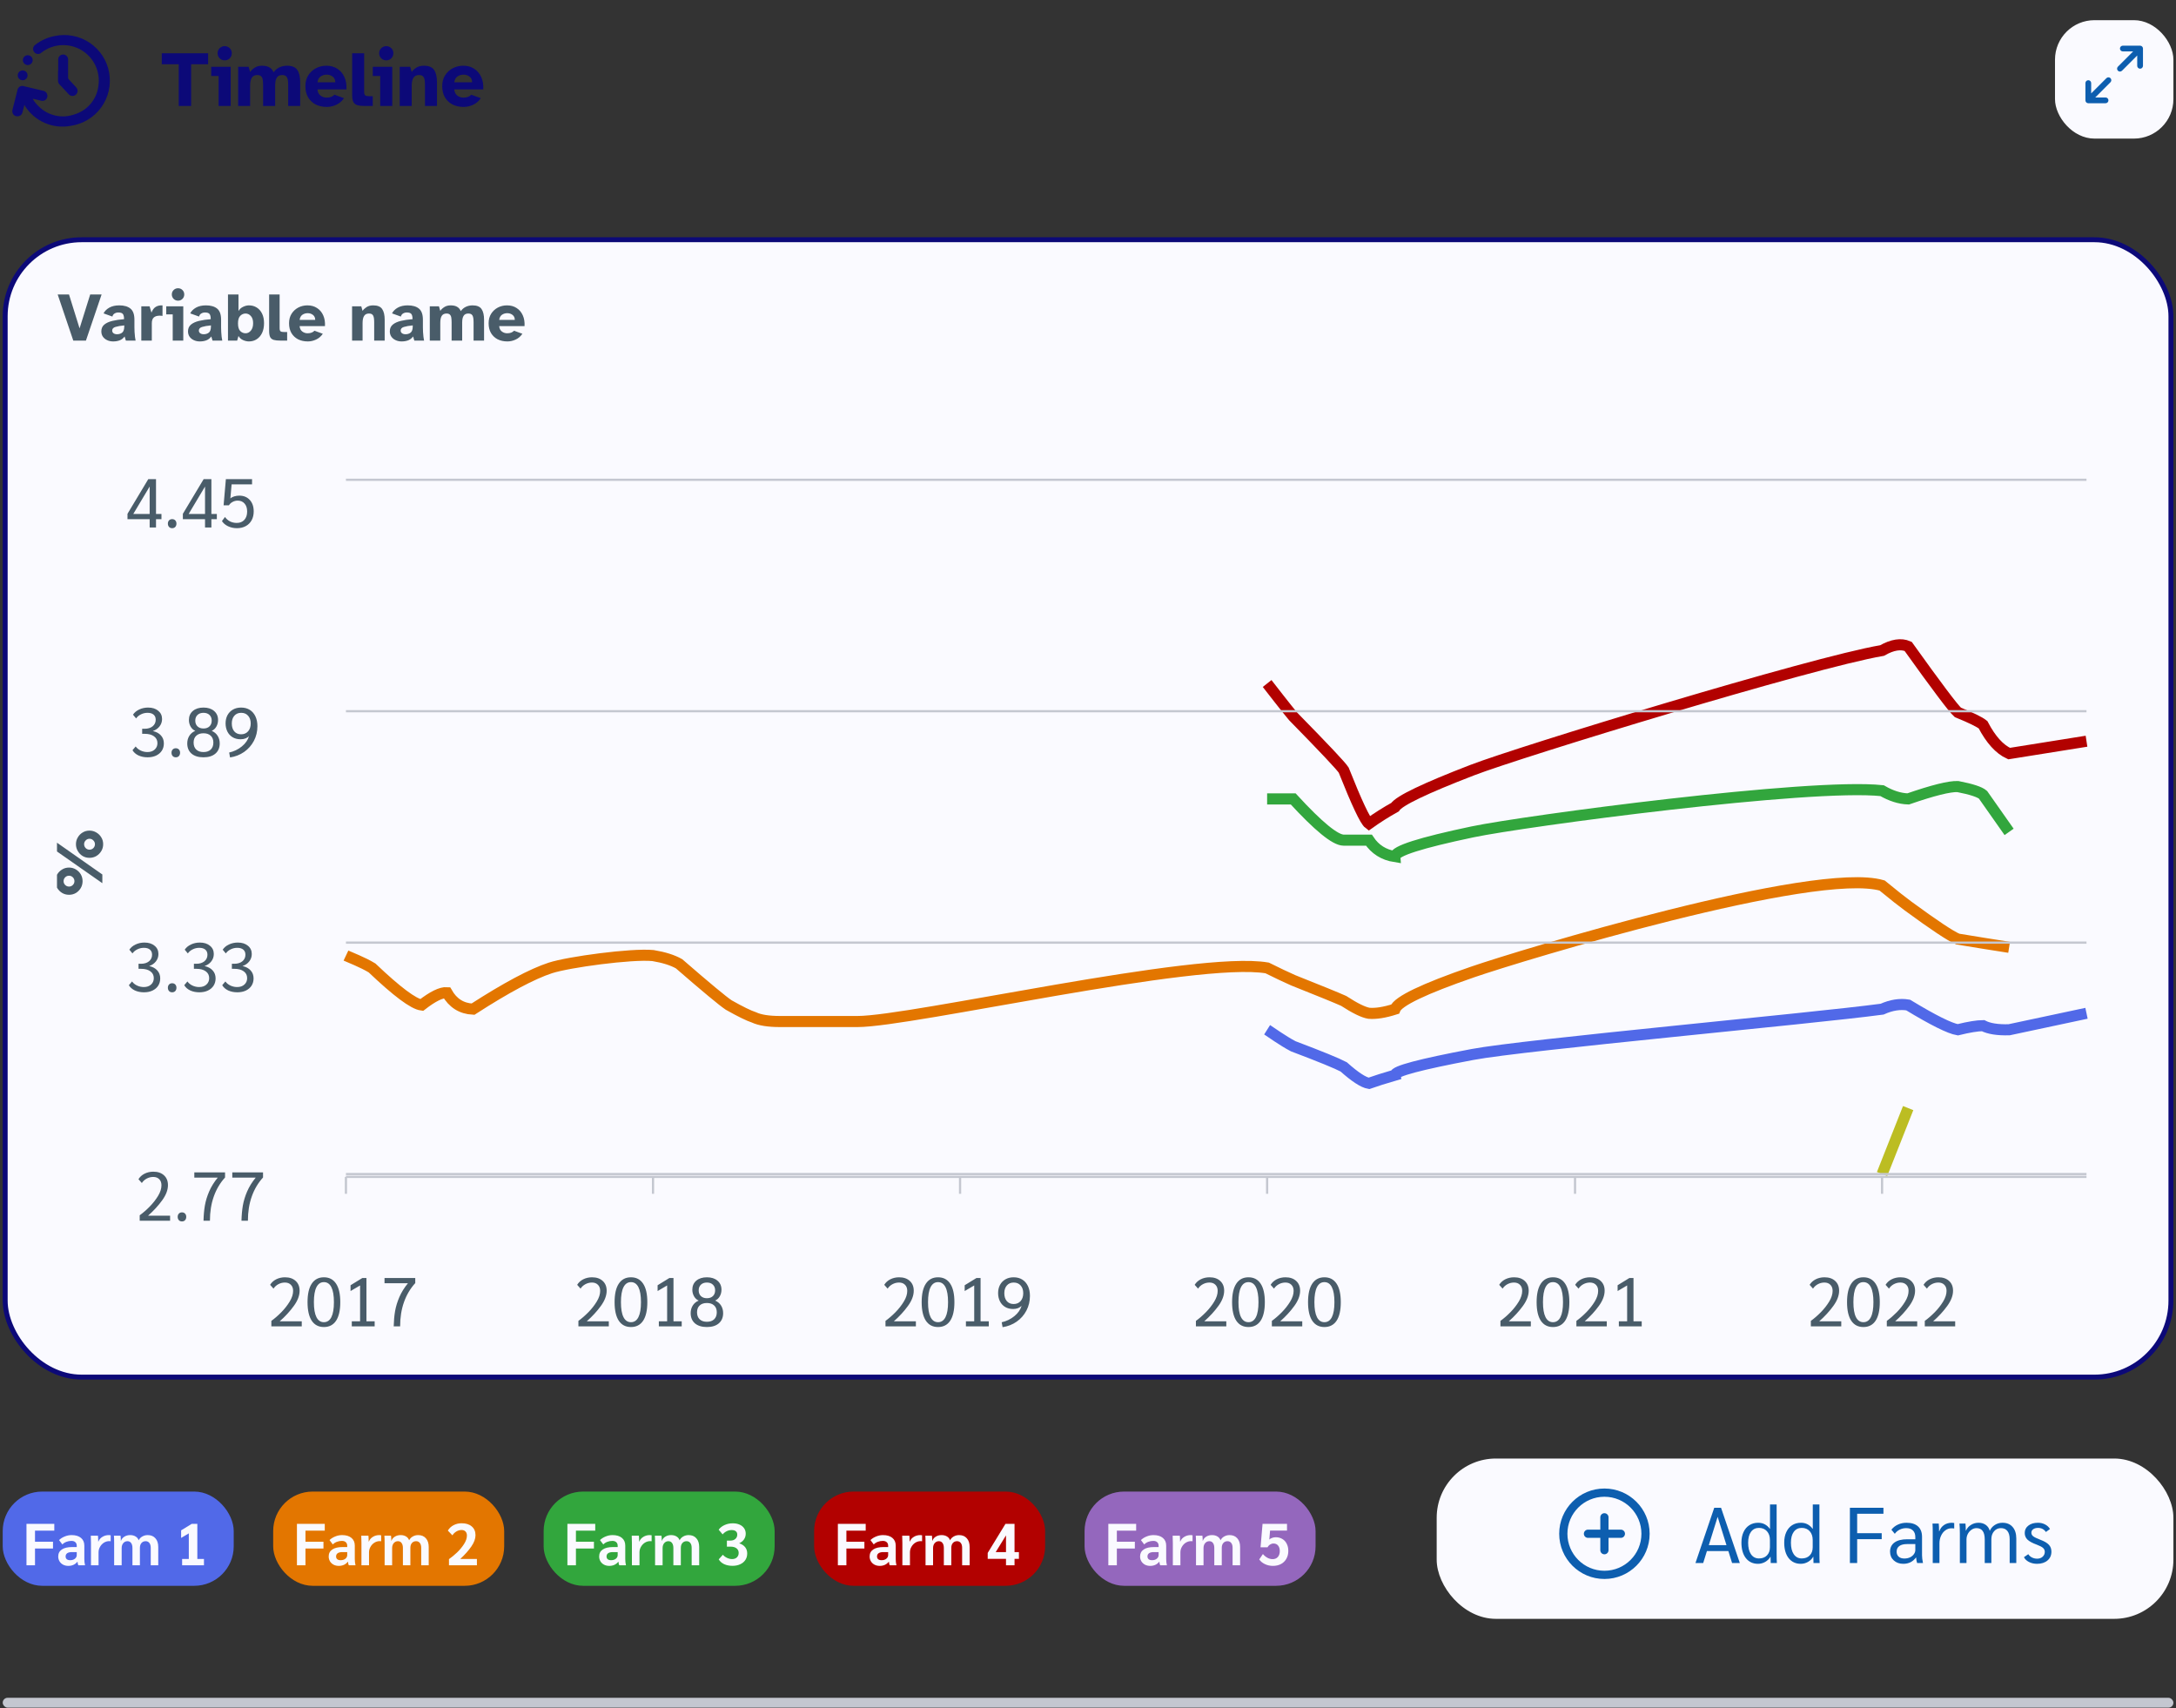 <svg width="409" height="321" viewBox="0 0 409 321" fill="none" xmlns="http://www.w3.org/2000/svg">
<rect x="0" y="0" width="409" height="321" fill="#333333" stroke="none"/>
<path d="M4.591 19.722C4.461 20.222 4.341 20.714 4.202 21.187C4.144 21.386 4.021 21.559 3.853 21.68C3.685 21.801 3.481 21.863 3.275 21.854C3.066 21.862 2.862 21.799 2.694 21.677C2.525 21.554 2.403 21.378 2.347 21.177C2.301 20.992 2.301 20.797 2.347 20.612C2.644 19.388 2.959 18.173 3.275 16.958C3.292 16.818 3.341 16.683 3.418 16.564C3.495 16.445 3.599 16.346 3.721 16.273C3.842 16.201 3.979 16.157 4.12 16.145C4.262 16.134 4.404 16.155 4.536 16.207L8.05 17.042C8.267 17.069 8.468 17.168 8.623 17.322C8.777 17.477 8.876 17.678 8.903 17.895C8.927 18.048 8.912 18.204 8.86 18.35C8.809 18.495 8.721 18.626 8.606 18.729C8.491 18.832 8.351 18.905 8.201 18.941C8.05 18.977 7.893 18.974 7.744 18.933L6.297 18.581H6.158C6.449 19.093 6.815 19.559 7.243 19.963C8.107 20.836 9.202 21.444 10.4 21.715C11.597 21.986 12.848 21.909 14.003 21.493C15.186 21.137 16.239 20.446 17.036 19.503C17.833 18.559 18.338 17.405 18.491 16.179C18.696 14.859 18.5 13.508 17.929 12.3C17.358 11.093 16.438 10.084 15.287 9.405C14.137 8.726 12.809 8.408 11.476 8.491C10.143 8.575 8.866 9.057 7.809 9.874C7.687 9.997 7.533 10.083 7.365 10.123C7.197 10.162 7.02 10.154 6.856 10.099C6.693 10.044 6.547 9.945 6.437 9.811C6.327 9.678 6.256 9.517 6.232 9.345C6.202 9.169 6.224 8.987 6.295 8.823C6.365 8.658 6.482 8.518 6.631 8.418C7.715 7.573 8.988 7.003 10.34 6.758C11.464 6.527 12.622 6.522 13.747 6.746C14.872 6.97 15.94 7.417 16.89 8.061C17.839 8.705 18.649 9.533 19.273 10.495C19.896 11.458 20.32 12.536 20.52 13.665C20.72 14.794 20.691 15.953 20.435 17.071C20.18 18.189 19.702 19.244 19.032 20.174C18.361 21.105 17.51 21.891 16.53 22.487C15.55 23.083 14.461 23.477 13.326 23.644C11.682 23.962 9.981 23.778 8.443 23.117C6.905 22.455 5.602 21.347 4.702 19.935L4.656 19.787L4.591 19.722Z" fill="#0C0978"/>
<path d="M10.943 13.24C10.943 12.582 10.943 11.923 10.943 11.274C10.917 11.028 10.99 10.782 11.146 10.59C11.301 10.398 11.527 10.275 11.773 10.249C12.019 10.224 12.265 10.297 12.457 10.452C12.649 10.608 12.772 10.834 12.798 11.079C12.816 11.205 12.816 11.334 12.798 11.46C12.798 12.489 12.798 13.509 12.798 14.538C12.794 14.616 12.807 14.693 12.836 14.765C12.865 14.837 12.909 14.902 12.964 14.955L14.328 16.43C14.413 16.522 14.479 16.63 14.523 16.747C14.566 16.865 14.586 16.99 14.582 17.115C14.577 17.24 14.547 17.363 14.495 17.477C14.443 17.591 14.368 17.694 14.277 17.779C14.185 17.864 14.077 17.93 13.959 17.974C13.842 18.018 13.717 18.038 13.591 18.033C13.466 18.028 13.343 17.999 13.229 17.946C13.115 17.894 13.013 17.82 12.927 17.728C12.343 17.097 11.768 16.467 11.184 15.873C11.092 15.776 11.02 15.661 10.972 15.535C10.924 15.409 10.902 15.275 10.906 15.141V13.286L10.943 13.24Z" fill="#0C0978"/>
<path d="M5.222 10.375C5.405 10.375 5.584 10.429 5.737 10.531C5.889 10.633 6.008 10.778 6.078 10.947C6.149 11.117 6.167 11.303 6.131 11.483C6.095 11.663 6.007 11.828 5.877 11.958C5.748 12.087 5.583 12.176 5.403 12.211C5.223 12.247 5.036 12.229 4.867 12.159C4.697 12.088 4.553 11.97 4.451 11.817C4.349 11.665 4.295 11.485 4.295 11.302C4.295 11.056 4.392 10.82 4.566 10.646C4.74 10.472 4.976 10.375 5.222 10.375Z" fill="#0C0978"/>
<path d="M4.257 13.231C4.441 13.231 4.62 13.285 4.773 13.387C4.925 13.489 5.044 13.634 5.114 13.803C5.184 13.973 5.203 14.159 5.167 14.339C5.131 14.519 5.043 14.684 4.913 14.814C4.783 14.943 4.618 15.032 4.438 15.067C4.258 15.103 4.072 15.085 3.903 15.015C3.733 14.944 3.588 14.826 3.486 14.673C3.385 14.521 3.33 14.341 3.33 14.158C3.33 13.912 3.428 13.676 3.602 13.502C3.776 13.328 4.011 13.231 4.257 13.231Z" fill="#0C0978"/>
<path d="M33.596 19.918V12.069H30.406V10.007H39.115V12.069H35.925V19.918H33.596ZM42.234 11.343C41.868 11.343 41.551 11.214 41.284 10.957C41.027 10.69 40.898 10.373 40.898 10.007C40.898 9.631 41.027 9.315 41.284 9.058C41.551 8.801 41.868 8.672 42.234 8.672C42.61 8.672 42.926 8.801 43.183 9.058C43.44 9.315 43.569 9.631 43.569 10.007C43.569 10.373 43.44 10.69 43.183 10.957C42.926 11.214 42.61 11.343 42.234 11.343ZM41.091 19.918V14.28H39.697V12.559H43.361V19.918H41.091ZM44.762 19.918V12.559H46.736L47.017 13.538C47.186 13.261 47.462 12.994 47.848 12.737C48.234 12.48 48.699 12.351 49.243 12.351C49.826 12.351 50.291 12.455 50.638 12.663C50.994 12.871 51.256 13.177 51.424 13.583C51.711 13.177 52.072 12.871 52.507 12.663C52.952 12.455 53.432 12.351 53.946 12.351C54.886 12.351 55.533 12.618 55.89 13.153C56.246 13.677 56.424 14.438 56.424 15.437V19.918H54.169V16.001C54.169 15.655 54.149 15.338 54.109 15.052C54.07 14.765 53.971 14.537 53.812 14.369C53.654 14.191 53.392 14.102 53.026 14.102C52.571 14.102 52.24 14.265 52.032 14.592C51.824 14.908 51.721 15.388 51.721 16.031V19.918H49.451V16.001C49.451 15.655 49.431 15.338 49.391 15.052C49.362 14.765 49.268 14.537 49.109 14.369C48.961 14.191 48.709 14.102 48.353 14.102C47.888 14.102 47.547 14.27 47.329 14.607C47.121 14.943 47.017 15.432 47.017 16.075V19.918H44.762ZM61.437 20.096C60.646 20.096 59.944 19.943 59.331 19.636C58.727 19.32 58.252 18.869 57.906 18.286C57.57 17.702 57.402 17.005 57.402 16.194C57.402 15.413 57.58 14.735 57.936 14.162C58.302 13.588 58.782 13.143 59.375 12.826C59.978 12.51 60.636 12.351 61.348 12.351C62.159 12.351 62.852 12.544 63.425 12.93C64.009 13.306 64.449 13.83 64.746 14.503C65.043 15.165 65.166 15.932 65.117 16.802H59.672C59.711 17.317 59.899 17.702 60.236 17.96C60.582 18.217 60.963 18.345 61.378 18.345C61.724 18.345 62.021 18.296 62.268 18.197C62.525 18.088 62.723 17.955 62.862 17.796L64.657 18.449C64.271 19.013 63.786 19.428 63.203 19.695C62.629 19.962 62.041 20.096 61.437 20.096ZM59.672 15.467H63.025C63.015 14.992 62.852 14.636 62.535 14.399C62.219 14.152 61.843 14.028 61.408 14.028C60.982 14.028 60.602 14.142 60.265 14.369C59.939 14.597 59.741 14.963 59.672 15.467ZM68.624 19.918C68.021 19.918 67.541 19.869 67.185 19.77C66.829 19.661 66.572 19.458 66.413 19.161C66.265 18.855 66.191 18.415 66.191 17.841V10.007H68.446V17.247C68.446 17.594 68.515 17.821 68.654 17.93C68.792 18.029 69.049 18.078 69.425 18.078H70.063V19.918H68.624ZM72.602 11.343C72.236 11.343 71.919 11.214 71.652 10.957C71.395 10.69 71.267 10.373 71.267 10.007C71.267 9.631 71.395 9.315 71.652 9.058C71.919 8.801 72.236 8.672 72.602 8.672C72.978 8.672 73.294 8.801 73.552 9.058C73.809 9.315 73.937 9.631 73.937 10.007C73.937 10.373 73.809 10.69 73.552 10.957C73.294 11.214 72.978 11.343 72.602 11.343ZM71.46 19.918V14.28H70.065V12.559H73.73V19.918H71.46ZM75.13 19.918V12.559H77.104L77.386 13.538C77.554 13.261 77.831 12.994 78.216 12.737C78.612 12.48 79.092 12.351 79.656 12.351C80.605 12.351 81.253 12.618 81.599 13.153C81.955 13.677 82.133 14.438 82.133 15.437V19.918H79.878V16.001C79.878 15.655 79.858 15.338 79.819 15.052C79.779 14.765 79.68 14.537 79.522 14.369C79.374 14.191 79.117 14.102 78.751 14.102C78.276 14.102 77.93 14.275 77.712 14.621C77.494 14.958 77.386 15.462 77.386 16.135V19.918H75.13ZM87.155 20.096C86.363 20.096 85.661 19.943 85.048 19.636C84.445 19.32 83.97 18.869 83.624 18.286C83.287 17.702 83.119 17.005 83.119 16.194C83.119 15.413 83.297 14.735 83.653 14.162C84.019 13.588 84.499 13.143 85.092 12.826C85.696 12.51 86.353 12.351 87.066 12.351C87.877 12.351 88.569 12.544 89.143 12.93C89.726 13.306 90.166 13.83 90.463 14.503C90.76 15.165 90.883 15.932 90.834 16.802H85.389C85.429 17.317 85.617 17.702 85.953 17.96C86.299 18.217 86.68 18.345 87.095 18.345C87.442 18.345 87.738 18.296 87.986 18.197C88.243 18.088 88.441 17.955 88.579 17.796L90.374 18.449C89.988 19.013 89.504 19.428 88.92 19.695C88.347 19.962 87.758 20.096 87.155 20.096ZM85.389 15.467H88.742C88.732 14.992 88.569 14.636 88.253 14.399C87.936 14.152 87.56 14.028 87.125 14.028C86.7 14.028 86.319 14.142 85.983 14.369C85.656 14.597 85.458 14.963 85.389 15.467Z" fill="#0C0978"/>
<rect x="386.257" y="3.791" width="22.255" height="22.255" rx="7.418" fill="#FAFAFF"/>
<path d="M398.083 12.527L400.946 9.664H399.006C398.708 9.664 398.466 9.422 398.466 9.123C398.466 8.824 398.708 8.582 399.006 8.582H402.252C402.325 8.582 402.395 8.597 402.459 8.623C402.523 8.649 402.583 8.689 402.634 8.74C402.733 8.839 402.786 8.967 402.792 9.097C402.793 9.106 402.793 9.114 402.793 9.123V12.368C402.793 12.667 402.551 12.909 402.252 12.909C401.953 12.909 401.711 12.667 401.711 12.368V10.429L398.848 13.292C398.637 13.503 398.294 13.503 398.083 13.292C397.872 13.081 397.872 12.738 398.083 12.527Z" fill="#0D5EAF"/>
<path d="M393.821 18.318L396.684 15.455C396.896 15.244 396.896 14.902 396.684 14.691C396.473 14.479 396.131 14.479 395.919 14.691L393.056 17.553V15.614C393.056 15.315 392.814 15.073 392.516 15.073C392.217 15.073 391.975 15.315 391.975 15.614V18.859C391.975 18.933 391.989 19.003 392.016 19.066C392.042 19.13 392.081 19.19 392.133 19.242C392.232 19.341 392.36 19.393 392.49 19.4C392.498 19.4 392.507 19.4 392.516 19.4C392.516 19.4 392.515 19.4 392.516 19.4H395.761C396.06 19.4 396.302 19.158 396.302 18.859C396.302 18.561 396.06 18.318 395.761 18.318H393.821Z" fill="#0D5EAF"/>
<rect x="0.975" y="45.054" width="407.073" height="213.745" rx="14.373" fill="#FAFAFF"/>
<rect x="0.975" y="45.054" width="407.073" height="213.745" rx="14.373" stroke="#0C0978" stroke-width="0.927"/>
<g clip-path="url(#clip0_2799_105606)">
<path d="M65.023 221.17V224.35" stroke="#C4C7D0" stroke-width="0.417"/>
<path d="M122.741 221.17V224.35" stroke="#C4C7D0" stroke-width="0.417"/>
<path d="M180.455 221.17V224.35" stroke="#C4C7D0" stroke-width="0.417"/>
<path d="M238.168 221.17V224.35" stroke="#C4C7D0" stroke-width="0.417"/>
<path d="M296.041 221.17V224.35" stroke="#C4C7D0" stroke-width="0.417"/>
<path d="M353.754 221.17V224.35" stroke="#C4C7D0" stroke-width="0.417"/>
<mask id="mask0_2799_105606" style="mask-type:luminance" maskUnits="userSpaceOnUse" x="61" y="83" width="333" height="144">
<path d="M393.219 83.804H61.382V226.997H393.219V83.804Z" fill="white"/>
</mask>
<g mask="url(#mask0_2799_105606)">
<path d="M238.168 193.523C238.758 193.896 241.168 195.633 243.07 196.622C248.151 198.544 251.314 199.836 252.557 200.496C254.676 202.386 256.258 203.418 257.301 203.594C258.571 203.143 260.205 202.627 262.202 202.045C262.065 201.316 266.914 200.025 276.75 198.171C286.585 196.318 340.337 191.453 353.755 189.65C355.484 188.872 357.118 188.613 358.657 188.875C363.354 191.719 366.463 193.268 367.986 193.523C370.076 193.01 371.658 192.751 372.729 192.749C373.838 193.324 375.472 193.583 377.631 193.523C385.781 191.787 390.63 190.754 392.178 190.425" stroke="#5169E8" stroke-width="2.084"/>
</g>
<mask id="mask1_2799_105606" style="mask-type:luminance" maskUnits="userSpaceOnUse" x="61" y="83" width="333" height="144">
<path d="M393.219 83.804H61.382V226.997H393.219V83.804Z" fill="white"/>
</mask>
<g mask="url(#mask1_2799_105606)">
<path d="M238.168 128.45C238.489 128.856 242.029 133.437 243.07 134.647C248.936 140.631 252.098 143.988 252.557 144.718C255.022 150.912 256.603 154.269 257.301 154.789C258.903 153.649 260.537 152.616 262.202 151.691C263.003 150.473 267.853 148.148 276.75 144.718C285.647 141.289 340.474 124.511 353.755 122.252C355.693 121.147 357.327 120.889 358.657 121.478C364.006 128.95 367.116 133.082 367.986 133.873C370.484 134.892 372.066 135.667 372.729 136.197C374.195 138.994 375.829 140.801 377.631 141.62C385.749 140.313 390.598 139.538 392.178 139.296" stroke="#B20100" stroke-width="2.084"/>
</g>
<mask id="mask2_2799_105606" style="mask-type:luminance" maskUnits="userSpaceOnUse" x="61" y="83" width="333" height="144">
<path d="M393.219 83.804H61.382V226.997H393.219V83.804Z" fill="white"/>
</mask>
<g mask="url(#mask2_2799_105606)">
<path d="M238.168 150.141C238.985 150.141 240.672 150.141 243.07 150.141C247.813 155.305 250.976 157.888 252.557 157.888C254.648 157.888 256.229 157.888 257.301 157.888C258.457 159.624 260.091 160.656 262.202 160.987C262.143 159.937 266.992 158.388 276.75 156.338C286.507 154.289 340.255 147.137 353.755 148.591C355.443 149.571 357.077 150.088 358.657 150.141C363.315 148.531 366.424 147.756 367.986 147.817C370.531 148.31 372.113 148.827 372.729 149.366C375.813 153.752 377.447 156.076 377.631 156.338" stroke="#32A63D" stroke-width="2.084"/>
</g>
<mask id="mask3_2799_105606" style="mask-type:luminance" maskUnits="userSpaceOnUse" x="61" y="83" width="333" height="144">
<path d="M393.219 83.804H61.382V226.997H393.219V83.804Z" fill="white"/>
</mask>
<g mask="url(#mask3_2799_105606)">
<path d="M353.753 220.638C353.867 220.35 358.541 208.531 358.655 208.243" stroke="#BCBD22" stroke-width="2.084"/>
</g>
<mask id="mask4_2799_105606" style="mask-type:luminance" maskUnits="userSpaceOnUse" x="61" y="83" width="333" height="144">
<path d="M393.219 83.804H61.382V226.997H393.219V83.804Z" fill="white"/>
</mask>
<g mask="url(#mask4_2799_105606)">
<path d="M65.027 179.579C65.698 179.897 68.184 180.837 69.929 181.903C74.609 186.353 77.719 188.677 79.258 188.875C81.354 187.25 82.935 186.475 84.001 186.551C85.114 188.509 86.747 189.542 88.903 189.65C95.192 185.598 100.041 183.016 103.45 181.903C106.86 180.79 118.746 179.188 122.741 179.579C124.808 179.923 126.442 180.44 127.643 181.128C132.762 185.566 135.871 188.148 136.972 188.875C139.161 190.109 140.743 190.884 141.716 191.199C142.823 191.716 144.457 191.974 146.618 191.974C146.143 191.974 150.992 191.974 161.165 191.974C171.337 191.974 224.896 179.624 238.17 181.903C240.092 182.858 241.726 183.633 243.072 184.227C248.073 186.215 251.235 187.506 252.559 188.1C254.677 189.476 256.259 190.251 257.303 190.424C258.602 190.535 260.236 190.277 262.204 189.65C262.779 188.152 267.628 185.828 276.752 182.677C285.875 179.527 341.126 162.753 353.757 166.409C355.978 168.23 357.611 169.521 358.659 170.282C363.536 173.859 366.646 175.925 367.988 176.48C370.104 176.828 371.686 177.087 372.731 177.255C375.467 177.687 377.101 177.945 377.633 178.029" stroke="#E37600" stroke-width="2.084"/>
</g>
<path d="M65.023 133.656H392.177" stroke="#C4C7D0" stroke-width="0.417"/>
<path d="M65.023 177.147H392.177" stroke="#C4C7D0" stroke-width="0.417"/>
<path d="M65.023 90.165H392.176" stroke="#C4C7D0" stroke-width="0.417"/>
<path d="M65.023 220.64H392.176" stroke="#C4C7D0" stroke-width="0.417"/>
<path d="M65.023 221.169H392.176" stroke="#C4C7D0" stroke-width="0.417"/>
<path d="M51.005 248.232C51.628 247.782 52.247 247.246 52.861 246.623C53.484 245.991 54.012 245.32 54.445 244.61C54.877 243.901 55.094 243.23 55.094 242.598C55.094 242.113 54.955 241.733 54.678 241.456C54.401 241.17 54.025 241.027 53.549 241.027C53.116 241.027 52.705 241.131 52.316 241.339C51.935 241.547 51.632 241.824 51.407 242.17L50.771 241.456C51.039 241.014 51.42 240.668 51.913 240.417C52.415 240.166 52.965 240.041 53.562 240.041C54.41 240.041 55.081 240.27 55.574 240.729C56.068 241.179 56.314 241.789 56.314 242.559C56.314 243.477 55.951 244.433 55.224 245.428C54.505 246.423 53.623 247.384 52.575 248.31H56.717V249.258H51.005V248.232ZM60.881 249.388C59.886 249.388 59.124 248.994 58.596 248.206C58.069 247.41 57.805 246.246 57.805 244.714C57.805 243.182 58.069 242.023 58.596 241.235C59.124 240.439 59.886 240.041 60.881 240.041C61.877 240.041 62.638 240.439 63.166 241.235C63.694 242.023 63.958 243.182 63.958 244.714C63.958 246.246 63.694 247.41 63.166 248.206C62.638 248.994 61.877 249.388 60.881 249.388ZM60.881 248.479C61.496 248.479 61.963 248.163 62.283 247.531C62.603 246.899 62.764 245.96 62.764 244.714C62.764 243.468 62.603 242.529 62.283 241.897C61.963 241.265 61.496 240.949 60.881 240.949C60.267 240.949 59.799 241.265 59.479 241.897C59.159 242.529 58.999 243.468 58.999 244.714C58.999 245.96 59.159 246.899 59.479 247.531C59.799 248.163 60.267 248.479 60.881 248.479ZM66.123 248.31H67.681V241.573L65.89 242.624V241.534L68.11 240.171H68.876V248.31H70.42V249.258H66.123V248.31ZM74.001 249.258C74.027 248.211 74.113 247.254 74.26 246.389C74.416 245.515 74.684 244.636 75.065 243.754C75.446 242.871 75.983 242.005 76.675 241.157H72.274V240.171H78.051V241.131C77.125 242.144 76.42 243.334 75.935 244.701C75.45 246.069 75.208 247.587 75.208 249.258H74.001Z" fill="#495C69"/>
<path d="M108.718 248.232C109.341 247.782 109.96 247.246 110.574 246.623C111.198 245.991 111.725 245.32 112.158 244.61C112.591 243.901 112.807 243.23 112.807 242.598C112.807 242.113 112.669 241.733 112.392 241.456C112.115 241.17 111.738 241.027 111.262 241.027C110.83 241.027 110.419 241.131 110.029 241.339C109.648 241.547 109.345 241.824 109.12 242.17L108.484 241.456C108.753 241.014 109.133 240.668 109.627 240.417C110.129 240.166 110.678 240.041 111.275 240.041C112.124 240.041 112.794 240.27 113.288 240.729C113.781 241.179 114.028 241.789 114.028 242.559C114.028 243.477 113.664 244.433 112.937 245.428C112.219 246.423 111.336 247.384 110.289 248.31H114.43V249.258H108.718V248.232ZM118.595 249.388C117.599 249.388 116.838 248.994 116.31 248.206C115.782 247.41 115.518 246.246 115.518 244.714C115.518 243.182 115.782 242.023 116.31 241.235C116.838 240.439 117.599 240.041 118.595 240.041C119.59 240.041 120.352 240.439 120.879 241.235C121.407 242.023 121.671 243.182 121.671 244.714C121.671 246.246 121.407 247.41 120.879 248.206C120.352 248.994 119.59 249.388 118.595 249.388ZM118.595 248.479C119.209 248.479 119.676 248.163 119.997 247.531C120.317 246.899 120.477 245.96 120.477 244.714C120.477 243.468 120.317 242.529 119.997 241.897C119.676 241.265 119.209 240.949 118.595 240.949C117.98 240.949 117.513 241.265 117.193 241.897C116.872 242.529 116.712 243.468 116.712 244.714C116.712 245.96 116.872 246.899 117.193 247.531C117.513 248.163 117.98 248.479 118.595 248.479ZM123.837 248.31H125.395V241.573L123.603 242.624V241.534L125.823 240.171H126.589V248.31H128.134V249.258H123.837V248.31ZM132.87 249.388C131.918 249.388 131.169 249.158 130.624 248.7C130.087 248.232 129.819 247.592 129.819 246.778C129.819 246.242 129.949 245.766 130.208 245.35C130.468 244.935 130.84 244.623 131.325 244.416C130.961 244.26 130.671 243.996 130.455 243.624C130.239 243.243 130.13 242.827 130.13 242.377C130.13 241.668 130.377 241.101 130.87 240.677C131.372 240.253 132.039 240.041 132.87 240.041C133.7 240.041 134.362 240.253 134.856 240.677C135.358 241.101 135.609 241.668 135.609 242.377C135.609 242.827 135.501 243.243 135.284 243.624C135.068 243.996 134.778 244.26 134.414 244.416C134.899 244.623 135.271 244.935 135.531 245.35C135.79 245.766 135.92 246.242 135.92 246.778C135.92 247.592 135.648 248.232 135.102 248.7C134.566 249.158 133.822 249.388 132.87 249.388ZM132.87 243.974C133.346 243.974 133.722 243.84 133.999 243.572C134.276 243.303 134.414 242.944 134.414 242.494C134.414 242.053 134.276 241.698 133.999 241.43C133.722 241.161 133.346 241.027 132.87 241.027C132.394 241.027 132.017 241.161 131.74 241.43C131.463 241.698 131.325 242.053 131.325 242.494C131.325 242.944 131.463 243.303 131.74 243.572C132.017 243.84 132.394 243.974 132.87 243.974ZM132.87 248.401C133.449 248.401 133.904 248.245 134.233 247.934C134.562 247.613 134.726 247.176 134.726 246.623C134.726 246.069 134.562 245.64 134.233 245.337C133.904 245.026 133.449 244.87 132.87 244.87C132.29 244.87 131.835 245.026 131.506 245.337C131.178 245.64 131.013 246.069 131.013 246.623C131.013 247.176 131.178 247.613 131.506 247.934C131.835 248.245 132.29 248.401 132.87 248.401Z" fill="#495C69"/>
<path d="M166.437 248.232C167.06 247.782 167.679 247.246 168.293 246.623C168.916 245.991 169.444 245.32 169.877 244.61C170.31 243.901 170.526 243.23 170.526 242.598C170.526 242.113 170.388 241.733 170.111 241.456C169.834 241.17 169.457 241.027 168.981 241.027C168.548 241.027 168.137 241.131 167.748 241.339C167.367 241.547 167.064 241.824 166.839 242.17L166.203 241.456C166.471 241.014 166.852 240.668 167.345 240.417C167.847 240.166 168.397 240.041 168.994 240.041C169.842 240.041 170.513 240.27 171.006 240.729C171.5 241.179 171.746 241.789 171.746 242.559C171.746 243.477 171.383 244.433 170.656 245.428C169.938 246.423 169.055 247.384 168.008 248.31H172.149V249.258H166.437V248.232ZM176.313 249.388C175.318 249.388 174.557 248.994 174.029 248.206C173.501 247.41 173.237 246.246 173.237 244.714C173.237 243.182 173.501 242.023 174.029 241.235C174.557 240.439 175.318 240.041 176.313 240.041C177.309 240.041 178.07 240.439 178.598 241.235C179.126 242.023 179.39 243.182 179.39 244.714C179.39 246.246 179.126 247.41 178.598 248.206C178.07 248.994 177.309 249.388 176.313 249.388ZM176.313 248.479C176.928 248.479 177.395 248.163 177.715 247.531C178.036 246.899 178.196 245.96 178.196 244.714C178.196 243.468 178.036 242.529 177.715 241.897C177.395 241.265 176.928 240.949 176.313 240.949C175.699 240.949 175.232 241.265 174.911 241.897C174.591 242.529 174.431 243.468 174.431 244.714C174.431 245.96 174.591 246.899 174.911 247.531C175.232 248.163 175.699 248.479 176.313 248.479ZM181.556 248.31H183.113V241.573L181.322 242.624V241.534L183.542 240.171H184.308V248.31H185.852V249.258H181.556V248.31ZM188.278 248.492C189.169 248.293 189.961 247.912 190.653 247.349C191.354 246.778 191.809 246.125 192.016 245.389C191.869 245.562 191.653 245.709 191.367 245.831C191.082 245.943 190.77 245.999 190.433 245.999C189.853 245.999 189.346 245.87 188.914 245.61C188.49 245.35 188.165 244.995 187.94 244.545C187.715 244.087 187.603 243.576 187.603 243.014C187.603 242.442 187.719 241.932 187.953 241.482C188.195 241.032 188.533 240.681 188.966 240.43C189.407 240.171 189.926 240.041 190.523 240.041C191.147 240.041 191.687 240.184 192.146 240.469C192.605 240.755 192.96 241.161 193.211 241.689C193.462 242.217 193.587 242.832 193.587 243.533C193.587 244.537 193.366 245.458 192.925 246.298C192.484 247.137 191.874 247.83 191.095 248.375C190.316 248.92 189.433 249.266 188.446 249.414L188.278 248.492ZM190.523 245.065C191.069 245.065 191.506 244.879 191.835 244.506C192.163 244.134 192.328 243.641 192.328 243.027C192.328 242.421 192.163 241.936 191.835 241.573C191.514 241.209 191.082 241.027 190.536 241.027C190 241.027 189.571 241.209 189.251 241.573C188.931 241.936 188.771 242.421 188.771 243.027C188.771 243.65 188.927 244.147 189.238 244.519C189.558 244.883 189.987 245.065 190.523 245.065Z" fill="#495C69"/>
<path d="M224.784 248.232C225.408 247.782 226.026 247.246 226.641 246.623C227.264 245.991 227.792 245.32 228.225 244.61C228.657 243.901 228.874 243.23 228.874 242.598C228.874 242.113 228.735 241.733 228.458 241.456C228.181 241.17 227.805 241.027 227.329 241.027C226.896 241.027 226.485 241.131 226.096 241.339C225.715 241.547 225.412 241.824 225.187 242.17L224.551 241.456C224.819 241.014 225.2 240.668 225.693 240.417C226.195 240.166 226.745 240.041 227.342 240.041C228.19 240.041 228.861 240.27 229.354 240.729C229.847 241.179 230.094 241.789 230.094 242.559C230.094 243.477 229.73 244.433 229.004 245.428C228.285 246.423 227.402 247.384 226.355 248.31H230.496V249.258H224.784V248.232ZM234.661 249.388C233.666 249.388 232.904 248.994 232.376 248.206C231.848 247.41 231.584 246.246 231.584 244.714C231.584 243.182 231.848 242.023 232.376 241.235C232.904 240.439 233.666 240.041 234.661 240.041C235.656 240.041 236.418 240.439 236.946 241.235C237.474 242.023 237.738 243.182 237.738 244.714C237.738 246.246 237.474 247.41 236.946 248.206C236.418 248.994 235.656 249.388 234.661 249.388ZM234.661 248.479C235.276 248.479 235.743 248.163 236.063 247.531C236.383 246.899 236.543 245.96 236.543 244.714C236.543 243.468 236.383 242.529 236.063 241.897C235.743 241.265 235.276 240.949 234.661 240.949C234.047 240.949 233.579 241.265 233.259 241.897C232.939 242.529 232.779 243.468 232.779 244.714C232.779 245.96 232.939 246.899 233.259 247.531C233.579 248.163 234.047 248.479 234.661 248.479ZM239.059 248.232C239.682 247.782 240.301 247.246 240.916 246.623C241.539 245.991 242.067 245.32 242.5 244.61C242.932 243.901 243.149 243.23 243.149 242.598C243.149 242.113 243.01 241.733 242.733 241.456C242.456 241.17 242.08 241.027 241.604 241.027C241.171 241.027 240.76 241.131 240.371 241.339C239.99 241.547 239.687 241.824 239.462 242.17L238.826 241.456C239.094 241.014 239.475 240.668 239.968 240.417C240.47 240.166 241.02 240.041 241.617 240.041C242.465 240.041 243.136 240.27 243.629 240.729C244.122 241.179 244.369 241.789 244.369 242.559C244.369 243.477 244.005 244.433 243.278 245.428C242.56 246.423 241.677 247.384 240.63 248.31H244.771V249.258H239.059V248.232ZM248.936 249.388C247.941 249.388 247.179 248.994 246.651 248.206C246.123 247.41 245.859 246.246 245.859 244.714C245.859 243.182 246.123 242.023 246.651 241.235C247.179 240.439 247.941 240.041 248.936 240.041C249.931 240.041 250.693 240.439 251.221 241.235C251.749 242.023 252.013 243.182 252.013 244.714C252.013 246.246 251.749 247.41 251.221 248.206C250.693 248.994 249.931 249.388 248.936 249.388ZM248.936 248.479C249.55 248.479 250.018 248.163 250.338 247.531C250.658 246.899 250.818 245.96 250.818 244.714C250.818 243.468 250.658 242.529 250.338 241.897C250.018 241.265 249.55 240.949 248.936 240.949C248.322 240.949 247.854 241.265 247.534 241.897C247.214 242.529 247.054 243.468 247.054 244.714C247.054 245.96 247.214 246.899 247.534 247.531C247.854 248.163 248.322 248.479 248.936 248.479Z" fill="#495C69"/>
<path d="M282.023 248.232C282.646 247.782 283.265 247.246 283.879 246.623C284.502 245.991 285.03 245.32 285.463 244.61C285.896 243.901 286.112 243.23 286.112 242.598C286.112 242.113 285.974 241.733 285.697 241.456C285.42 241.17 285.043 241.027 284.567 241.027C284.134 241.027 283.723 241.131 283.334 241.339C282.953 241.547 282.65 241.824 282.425 242.17L281.789 241.456C282.057 241.014 282.438 240.668 282.931 240.417C283.433 240.166 283.983 240.041 284.58 240.041C285.428 240.041 286.099 240.27 286.592 240.729C287.086 241.179 287.332 241.789 287.332 242.559C287.332 243.477 286.969 244.433 286.242 245.428C285.523 246.423 284.641 247.384 283.594 248.31H287.735V249.258H282.023V248.232ZM291.899 249.388C290.904 249.388 290.142 248.994 289.615 248.206C289.087 247.41 288.823 246.246 288.823 244.714C288.823 243.182 289.087 242.023 289.615 241.235C290.142 240.439 290.904 240.041 291.899 240.041C292.895 240.041 293.656 240.439 294.184 241.235C294.712 242.023 294.976 243.182 294.976 244.714C294.976 246.246 294.712 247.41 294.184 248.206C293.656 248.994 292.895 249.388 291.899 249.388ZM291.899 248.479C292.514 248.479 292.981 248.163 293.301 247.531C293.622 246.899 293.782 245.96 293.782 244.714C293.782 243.468 293.622 242.529 293.301 241.897C292.981 241.265 292.514 240.949 291.899 240.949C291.285 240.949 290.818 241.265 290.497 241.897C290.177 242.529 290.017 243.468 290.017 244.714C290.017 245.96 290.177 246.899 290.497 247.531C290.818 248.163 291.285 248.479 291.899 248.479ZM296.298 248.232C296.921 247.782 297.54 247.246 298.154 246.623C298.777 245.991 299.305 245.32 299.738 244.61C300.171 243.901 300.387 243.23 300.387 242.598C300.387 242.113 300.248 241.733 299.971 241.456C299.695 241.17 299.318 241.027 298.842 241.027C298.409 241.027 297.998 241.131 297.609 241.339C297.228 241.547 296.925 241.824 296.7 242.17L296.064 241.456C296.332 241.014 296.713 240.668 297.206 240.417C297.708 240.166 298.258 240.041 298.855 240.041C299.703 240.041 300.374 240.27 300.867 240.729C301.361 241.179 301.607 241.789 301.607 242.559C301.607 243.477 301.244 244.433 300.517 245.428C299.798 246.423 298.916 247.384 297.868 248.31H302.01V249.258H296.298V248.232ZM304.279 248.31H305.837V241.573L304.045 242.624V241.534L306.265 240.171H307.031V248.31H308.576V249.258H304.279V248.31Z" fill="#495C69"/>
<path d="M340.37 248.232C340.993 247.782 341.612 247.246 342.227 246.623C342.85 245.991 343.378 245.32 343.811 244.61C344.243 243.901 344.46 243.23 344.46 242.598C344.46 242.113 344.321 241.733 344.044 241.456C343.767 241.17 343.391 241.027 342.915 241.027C342.482 241.027 342.071 241.131 341.682 241.339C341.301 241.547 340.998 241.824 340.773 242.17L340.137 241.456C340.405 241.014 340.786 240.668 341.279 240.417C341.781 240.166 342.331 240.041 342.928 240.041C343.776 240.041 344.447 240.27 344.94 240.729C345.433 241.179 345.68 241.789 345.68 242.559C345.68 243.477 345.316 244.433 344.589 245.428C343.871 246.423 342.988 247.384 341.941 248.31H346.082V249.258H340.37V248.232ZM350.247 249.388C349.252 249.388 348.49 248.994 347.962 248.206C347.434 247.41 347.17 246.246 347.17 244.714C347.17 243.182 347.434 242.023 347.962 241.235C348.49 240.439 349.252 240.041 350.247 240.041C351.242 240.041 352.004 240.439 352.532 241.235C353.06 242.023 353.324 243.182 353.324 244.714C353.324 246.246 353.06 247.41 352.532 248.206C352.004 248.994 351.242 249.388 350.247 249.388ZM350.247 248.479C350.861 248.479 351.329 248.163 351.649 247.531C351.969 246.899 352.129 245.96 352.129 244.714C352.129 243.468 351.969 242.529 351.649 241.897C351.329 241.265 350.861 240.949 350.247 240.949C349.633 240.949 349.165 241.265 348.845 241.897C348.525 242.529 348.365 243.468 348.365 244.714C348.365 245.96 348.525 246.899 348.845 247.531C349.165 248.163 349.633 248.479 350.247 248.479ZM354.645 248.232C355.268 247.782 355.887 247.246 356.502 246.623C357.125 245.991 357.653 245.32 358.085 244.61C358.518 243.901 358.735 243.23 358.735 242.598C358.735 242.113 358.596 241.733 358.319 241.456C358.042 241.17 357.666 241.027 357.19 241.027C356.757 241.027 356.346 241.131 355.956 241.339C355.576 241.547 355.273 241.824 355.048 242.17L354.412 241.456C354.68 241.014 355.061 240.668 355.554 240.417C356.056 240.166 356.606 240.041 357.203 240.041C358.051 240.041 358.722 240.27 359.215 240.729C359.708 241.179 359.955 241.789 359.955 242.559C359.955 243.477 359.591 244.433 358.864 245.428C358.146 246.423 357.263 247.384 356.216 248.31H360.357V249.258H354.645V248.232ZM361.783 248.232C362.406 247.782 363.025 247.246 363.639 246.623C364.262 245.991 364.79 245.32 365.223 244.61C365.656 243.901 365.872 243.23 365.872 242.598C365.872 242.113 365.734 241.733 365.457 241.456C365.18 241.17 364.803 241.027 364.327 241.027C363.894 241.027 363.483 241.131 363.094 241.339C362.713 241.547 362.41 241.824 362.185 242.17L361.549 241.456C361.817 241.014 362.198 240.668 362.691 240.417C363.193 240.166 363.743 240.041 364.34 240.041C365.188 240.041 365.859 240.27 366.352 240.729C366.846 241.179 367.092 241.789 367.092 242.559C367.092 243.477 366.729 244.433 366.002 245.428C365.284 246.423 364.401 247.384 363.354 248.31H367.495V249.258H361.783V248.232Z" fill="#495C69"/>
<path d="M13.775 64.009L10.841 55.337H12.97L14.956 61.711L16.955 55.337H19.097L16.151 64.009H13.775ZM21.267 64.165C20.861 64.165 20.489 64.087 20.151 63.931C19.814 63.775 19.545 63.559 19.346 63.282C19.147 62.996 19.048 62.659 19.048 62.269C19.048 61.741 19.229 61.322 19.593 61.01C19.965 60.698 20.471 60.465 21.112 60.309C21.752 60.153 22.488 60.045 23.319 59.984C23.319 59.526 23.245 59.201 23.098 59.011C22.951 58.82 22.665 58.725 22.241 58.725C21.973 58.725 21.735 58.79 21.527 58.92C21.328 59.041 21.194 59.231 21.125 59.491L19.463 58.894C19.679 58.461 20.039 58.102 20.541 57.816C21.051 57.531 21.674 57.388 22.41 57.388C23.327 57.388 24.033 57.591 24.526 57.998C25.019 58.405 25.266 59.097 25.266 60.075V61.49C25.266 61.767 25.275 62.066 25.292 62.386C25.309 62.706 25.335 63.009 25.37 63.295C25.404 63.58 25.443 63.818 25.487 64.009H23.656L23.422 63.23C23.18 63.567 22.873 63.81 22.501 63.957C22.137 64.095 21.726 64.165 21.267 64.165ZM21.994 62.815C22.384 62.815 22.709 62.711 22.968 62.503C23.228 62.295 23.358 61.897 23.358 61.309V61.153C22.674 61.213 22.124 61.309 21.709 61.438C21.294 61.56 21.086 61.789 21.086 62.126C21.086 62.334 21.172 62.503 21.345 62.633C21.518 62.754 21.735 62.815 21.994 62.815ZM26.561 64.009V57.57H28.119L28.469 58.751C28.668 58.232 28.941 57.868 29.287 57.661C29.633 57.453 30.053 57.362 30.546 57.388V59.361C30.442 59.344 30.351 59.335 30.273 59.335C30.196 59.327 30.109 59.322 30.014 59.322C29.538 59.322 29.17 59.435 28.91 59.66C28.659 59.885 28.534 60.253 28.534 60.763V64.009H26.561ZM33.463 56.505C33.143 56.505 32.866 56.393 32.633 56.168C32.407 55.934 32.295 55.657 32.295 55.337C32.295 55.008 32.407 54.731 32.633 54.506C32.866 54.281 33.143 54.169 33.463 54.169C33.792 54.169 34.069 54.281 34.294 54.506C34.519 54.731 34.632 55.008 34.632 55.337C34.632 55.657 34.519 55.934 34.294 56.168C34.069 56.393 33.792 56.505 33.463 56.505ZM32.464 64.009V59.076H31.243V57.57H34.45V64.009H32.464ZM37.558 64.165C37.151 64.165 36.779 64.087 36.442 63.931C36.104 63.775 35.836 63.559 35.637 63.282C35.438 62.996 35.338 62.659 35.338 62.269C35.338 61.741 35.52 61.322 35.883 61.01C36.256 60.698 36.762 60.465 37.402 60.309C38.043 60.153 38.779 60.045 39.609 59.984C39.609 59.526 39.536 59.201 39.389 59.011C39.242 58.82 38.956 58.725 38.532 58.725C38.264 58.725 38.026 58.79 37.818 58.92C37.619 59.041 37.485 59.231 37.415 59.491L35.754 58.894C35.97 58.461 36.329 58.102 36.831 57.816C37.342 57.531 37.965 57.388 38.701 57.388C39.618 57.388 40.323 57.591 40.817 57.998C41.31 58.405 41.557 59.097 41.557 60.075V61.49C41.557 61.767 41.565 62.066 41.583 62.386C41.6 62.706 41.626 63.009 41.66 63.295C41.695 63.58 41.734 63.818 41.777 64.009H39.947L39.713 63.23C39.471 63.567 39.164 63.81 38.791 63.957C38.428 64.095 38.017 64.165 37.558 64.165ZM38.285 62.815C38.675 62.815 38.999 62.711 39.259 62.503C39.518 62.295 39.648 61.897 39.648 61.309V61.153C38.965 61.213 38.415 61.309 38 61.438C37.584 61.56 37.376 61.789 37.376 62.126C37.376 62.334 37.463 62.503 37.636 62.633C37.809 62.754 38.026 62.815 38.285 62.815ZM46.785 64.165C46.439 64.165 46.075 64.082 45.694 63.918C45.322 63.754 45.032 63.494 44.825 63.139L44.578 64.009H42.851V55.337H44.825V58.453C45.032 58.098 45.322 57.834 45.694 57.661C46.075 57.479 46.439 57.388 46.785 57.388C47.339 57.388 47.828 57.522 48.252 57.791C48.684 58.059 49.022 58.444 49.264 58.946C49.507 59.439 49.628 60.036 49.628 60.737C49.628 61.438 49.507 62.048 49.264 62.568C49.022 63.078 48.684 63.472 48.252 63.749C47.828 64.026 47.339 64.165 46.785 64.165ZM46.162 62.633C46.542 62.633 46.871 62.468 47.148 62.139C47.434 61.802 47.577 61.334 47.577 60.737C47.577 60.149 47.434 59.699 47.148 59.387C46.871 59.076 46.542 58.92 46.162 58.92C45.772 58.92 45.435 59.067 45.149 59.361C44.872 59.647 44.734 60.119 44.734 60.776C44.734 61.443 44.872 61.919 45.149 62.204C45.435 62.49 45.772 62.633 46.162 62.633ZM52.714 64.009C52.186 64.009 51.766 63.965 51.454 63.879C51.143 63.784 50.918 63.606 50.779 63.347C50.65 63.078 50.585 62.693 50.585 62.191V55.337H52.558V61.672C52.558 61.975 52.618 62.174 52.74 62.269C52.861 62.356 53.086 62.399 53.415 62.399H53.973V64.009H52.714ZM57.86 64.165C57.168 64.165 56.553 64.03 56.017 63.762C55.489 63.485 55.074 63.091 54.771 62.581C54.476 62.07 54.329 61.46 54.329 60.75C54.329 60.067 54.485 59.474 54.797 58.972C55.117 58.47 55.537 58.08 56.056 57.803C56.584 57.526 57.159 57.388 57.782 57.388C58.492 57.388 59.098 57.557 59.6 57.894C60.111 58.223 60.496 58.682 60.755 59.27C61.015 59.85 61.123 60.521 61.08 61.283H56.316C56.35 61.733 56.515 62.07 56.809 62.295C57.112 62.52 57.445 62.633 57.808 62.633C58.111 62.633 58.371 62.589 58.587 62.503C58.812 62.408 58.985 62.291 59.107 62.152L60.677 62.724C60.34 63.217 59.916 63.58 59.405 63.814C58.903 64.048 58.388 64.165 57.86 64.165ZM56.316 60.114H59.249C59.241 59.699 59.098 59.387 58.821 59.18C58.544 58.963 58.215 58.855 57.834 58.855C57.462 58.855 57.129 58.955 56.835 59.154C56.549 59.353 56.376 59.673 56.316 60.114ZM66.178 64.009V57.57H67.905L68.151 58.427C68.298 58.184 68.541 57.951 68.878 57.726C69.224 57.501 69.644 57.388 70.138 57.388C70.968 57.388 71.535 57.622 71.838 58.089C72.15 58.548 72.305 59.214 72.305 60.088V64.009H70.332V60.582C70.332 60.279 70.315 60.002 70.28 59.751C70.246 59.5 70.159 59.301 70.021 59.154C69.891 58.998 69.666 58.92 69.346 58.92C68.93 58.92 68.627 59.071 68.437 59.374C68.246 59.669 68.151 60.11 68.151 60.698V64.009H66.178ZM75.489 64.165C75.083 64.165 74.71 64.087 74.373 63.931C74.035 63.775 73.767 63.559 73.568 63.282C73.369 62.996 73.269 62.659 73.269 62.269C73.269 61.741 73.451 61.322 73.815 61.01C74.187 60.698 74.693 60.465 75.334 60.309C75.974 60.153 76.71 60.045 77.541 59.984C77.541 59.526 77.467 59.201 77.32 59.011C77.173 58.82 76.887 58.725 76.463 58.725C76.195 58.725 75.957 58.79 75.749 58.92C75.55 59.041 75.416 59.231 75.347 59.491L73.685 58.894C73.901 58.461 74.26 58.102 74.763 57.816C75.273 57.531 75.896 57.388 76.632 57.388C77.549 57.388 78.255 57.591 78.748 57.998C79.241 58.405 79.488 59.097 79.488 60.075V61.49C79.488 61.767 79.496 62.066 79.514 62.386C79.531 62.706 79.557 63.009 79.592 63.295C79.626 63.58 79.665 63.818 79.709 64.009H77.878L77.644 63.23C77.402 63.567 77.095 63.81 76.723 63.957C76.359 64.095 75.948 64.165 75.489 64.165ZM76.216 62.815C76.606 62.815 76.93 62.711 77.19 62.503C77.45 62.295 77.579 61.897 77.579 61.309V61.153C76.896 61.213 76.346 61.309 75.931 61.438C75.515 61.56 75.308 61.789 75.308 62.126C75.308 62.334 75.394 62.503 75.567 62.633C75.74 62.754 75.957 62.815 76.216 62.815ZM80.783 64.009V57.57H82.509L82.756 58.427C82.903 58.184 83.145 57.951 83.483 57.726C83.82 57.501 84.227 57.388 84.703 57.388C85.214 57.388 85.621 57.479 85.923 57.661C86.235 57.842 86.464 58.111 86.611 58.466C86.862 58.111 87.178 57.842 87.559 57.661C87.948 57.479 88.368 57.388 88.818 57.388C89.641 57.388 90.207 57.622 90.519 58.089C90.831 58.548 90.986 59.214 90.986 60.088V64.009H89.013V60.582C89.013 60.279 88.996 60.002 88.961 59.751C88.927 59.5 88.84 59.301 88.701 59.154C88.563 58.998 88.334 58.92 88.013 58.92C87.615 58.92 87.325 59.063 87.144 59.348C86.962 59.625 86.871 60.045 86.871 60.608V64.009H84.885V60.582C84.885 60.279 84.868 60.002 84.833 59.751C84.807 59.5 84.725 59.301 84.586 59.154C84.456 58.998 84.236 58.92 83.924 58.92C83.517 58.92 83.219 59.067 83.028 59.361C82.847 59.656 82.756 60.084 82.756 60.647V64.009H80.783ZM95.373 64.165C94.681 64.165 94.066 64.03 93.53 63.762C93.002 63.485 92.587 63.091 92.284 62.581C91.989 62.07 91.842 61.46 91.842 60.75C91.842 60.067 91.998 59.474 92.309 58.972C92.63 58.47 93.049 58.08 93.569 57.803C94.097 57.526 94.672 57.388 95.295 57.388C96.005 57.388 96.611 57.557 97.113 57.894C97.623 58.223 98.008 58.682 98.268 59.27C98.528 59.85 98.636 60.521 98.593 61.283H93.828C93.863 61.733 94.027 62.07 94.322 62.295C94.625 62.52 94.958 62.633 95.321 62.633C95.624 62.633 95.884 62.589 96.1 62.503C96.325 62.408 96.498 62.291 96.62 62.152L98.19 62.724C97.853 63.217 97.429 63.58 96.918 63.814C96.416 64.048 95.901 64.165 95.373 64.165ZM93.828 60.114H96.762C96.754 59.699 96.611 59.387 96.334 59.18C96.057 58.963 95.728 58.855 95.347 58.855C94.975 58.855 94.642 58.955 94.348 59.154C94.062 59.353 93.889 59.673 93.828 60.114Z" fill="#495C69"/>
<path d="M28.13 97.573H23.962V96.561L27.87 90.044H29.324V96.586H30.349V97.573H29.324V99.131H28.13V97.573ZM28.13 96.586V91.433L25.053 96.586H28.13ZM32.359 99.261C32.117 99.261 31.922 99.183 31.775 99.027C31.628 98.863 31.554 98.655 31.554 98.404C31.554 98.153 31.628 97.95 31.775 97.794C31.922 97.638 32.117 97.56 32.359 97.56C32.601 97.56 32.796 97.638 32.943 97.794C33.09 97.95 33.164 98.153 33.164 98.404C33.164 98.655 33.09 98.863 32.943 99.027C32.796 99.183 32.601 99.261 32.359 99.261ZM38.538 97.573H34.371V96.561L38.278 90.044H39.732V96.586H40.758V97.573H39.732V99.131H38.538V97.573ZM38.538 96.586V91.433L35.461 96.586H38.538ZM44.533 99.261C43.927 99.261 43.369 99.139 42.858 98.897C42.356 98.655 41.975 98.33 41.716 97.924L42.287 97.158C42.538 97.513 42.854 97.789 43.235 97.989C43.624 98.179 44.044 98.274 44.494 98.274C45.1 98.274 45.576 98.084 45.922 97.703C46.277 97.313 46.454 96.79 46.454 96.132C46.454 95.5 46.294 95.003 45.974 94.639C45.654 94.267 45.221 94.081 44.676 94.081C44.338 94.081 44.018 94.163 43.715 94.328C43.421 94.483 43.191 94.695 43.027 94.964H42.027L42.456 90.044H47.376V91.03H43.533L43.3 93.678C43.473 93.514 43.711 93.384 44.014 93.289C44.325 93.194 44.645 93.146 44.974 93.146C45.796 93.146 46.454 93.415 46.947 93.951C47.441 94.488 47.687 95.206 47.687 96.106C47.687 96.738 47.558 97.292 47.298 97.768C47.038 98.244 46.67 98.612 46.194 98.871C45.718 99.131 45.165 99.261 44.533 99.261Z" fill="#495C69"/>
<path d="M27.748 142.319C27.108 142.319 26.532 142.202 26.022 141.969C25.52 141.726 25.148 141.398 24.905 140.982L25.503 140.281C25.727 140.601 26.039 140.857 26.437 141.047C26.844 141.237 27.268 141.333 27.709 141.333C28.281 141.333 28.735 141.177 29.073 140.865C29.419 140.554 29.592 140.151 29.592 139.658C29.592 139.113 29.375 138.684 28.943 138.373C28.519 138.061 27.934 137.905 27.19 137.905H26.723V136.958H27.177C27.809 136.958 28.315 136.802 28.696 136.49C29.077 136.17 29.267 135.759 29.267 135.257C29.267 134.842 29.133 134.522 28.865 134.297C28.596 134.071 28.22 133.959 27.735 133.959C27.294 133.959 26.883 134.054 26.502 134.245C26.121 134.426 25.814 134.682 25.58 135.011L24.996 134.309C25.273 133.894 25.663 133.57 26.165 133.336C26.675 133.094 27.233 132.972 27.839 132.972C28.627 132.972 29.259 133.171 29.735 133.57C30.219 133.959 30.462 134.478 30.462 135.127C30.462 135.638 30.306 136.097 29.994 136.503C29.691 136.902 29.267 137.196 28.722 137.386C29.388 137.533 29.899 137.81 30.254 138.217C30.617 138.615 30.799 139.113 30.799 139.71C30.799 140.221 30.674 140.675 30.423 141.073C30.172 141.462 29.812 141.77 29.345 141.995C28.886 142.211 28.354 142.319 27.748 142.319ZM33.042 142.319C32.8 142.319 32.605 142.241 32.458 142.086C32.311 141.921 32.237 141.713 32.237 141.462C32.237 141.211 32.311 141.008 32.458 140.852C32.605 140.697 32.8 140.619 33.042 140.619C33.285 140.619 33.479 140.697 33.627 140.852C33.774 141.008 33.847 141.211 33.847 141.462C33.847 141.713 33.774 141.921 33.627 142.086C33.479 142.241 33.285 142.319 33.042 142.319ZM38.248 142.319C37.295 142.319 36.547 142.09 36.002 141.631C35.465 141.164 35.197 140.523 35.197 139.71C35.197 139.173 35.327 138.697 35.586 138.282C35.846 137.867 36.218 137.555 36.703 137.347C36.339 137.191 36.049 136.927 35.833 136.555C35.617 136.175 35.508 135.759 35.508 135.309C35.508 134.599 35.755 134.033 36.248 133.608C36.75 133.184 37.417 132.972 38.248 132.972C39.078 132.972 39.74 133.184 40.234 133.608C40.736 134.033 40.987 134.599 40.987 135.309C40.987 135.759 40.878 136.175 40.662 136.555C40.446 136.927 40.156 137.191 39.792 137.347C40.277 137.555 40.649 137.867 40.909 138.282C41.168 138.697 41.298 139.173 41.298 139.71C41.298 140.523 41.026 141.164 40.48 141.631C39.944 142.09 39.2 142.319 38.248 142.319ZM38.248 136.906C38.724 136.906 39.1 136.772 39.377 136.503C39.654 136.235 39.792 135.876 39.792 135.426C39.792 134.985 39.654 134.63 39.377 134.361C39.1 134.093 38.724 133.959 38.248 133.959C37.772 133.959 37.395 134.093 37.118 134.361C36.841 134.63 36.703 134.985 36.703 135.426C36.703 135.876 36.841 136.235 37.118 136.503C37.395 136.772 37.772 136.906 38.248 136.906ZM38.248 141.333C38.827 141.333 39.282 141.177 39.611 140.865C39.939 140.545 40.104 140.108 40.104 139.554C40.104 139 39.939 138.572 39.611 138.269C39.282 137.957 38.827 137.802 38.248 137.802C37.668 137.802 37.213 137.957 36.884 138.269C36.556 138.572 36.391 139 36.391 139.554C36.391 140.108 36.556 140.545 36.884 140.865C37.213 141.177 37.668 141.333 38.248 141.333ZM43.074 141.424C43.966 141.224 44.758 140.844 45.45 140.281C46.151 139.71 46.605 139.057 46.813 138.321C46.666 138.494 46.449 138.641 46.164 138.762C45.878 138.875 45.567 138.931 45.229 138.931C44.649 138.931 44.143 138.801 43.71 138.542C43.286 138.282 42.962 137.927 42.737 137.477C42.512 137.018 42.399 136.508 42.399 135.945C42.399 135.374 42.516 134.863 42.75 134.413C42.992 133.963 43.33 133.613 43.762 133.362C44.204 133.102 44.723 132.972 45.32 132.972C45.943 132.972 46.484 133.115 46.943 133.401C47.401 133.686 47.756 134.093 48.007 134.621C48.258 135.149 48.384 135.763 48.384 136.464C48.384 137.468 48.163 138.39 47.722 139.23C47.28 140.069 46.67 140.761 45.891 141.307C45.112 141.852 44.23 142.198 43.243 142.345L43.074 141.424ZM45.32 137.996C45.865 137.996 46.302 137.81 46.631 137.438C46.96 137.066 47.124 136.573 47.124 135.958C47.124 135.352 46.96 134.868 46.631 134.504C46.311 134.141 45.878 133.959 45.333 133.959C44.796 133.959 44.368 134.141 44.048 134.504C43.728 134.868 43.568 135.352 43.568 135.958C43.568 136.581 43.723 137.079 44.035 137.451C44.355 137.815 44.783 137.996 45.32 137.996Z" fill="#495C69"/>
<path d="M27.065 186.482C26.424 186.482 25.849 186.366 25.338 186.132C24.836 185.89 24.464 185.561 24.222 185.145L24.819 184.444C25.044 184.764 25.356 185.02 25.754 185.21C26.161 185.401 26.585 185.496 27.026 185.496C27.597 185.496 28.052 185.34 28.389 185.028C28.735 184.717 28.908 184.314 28.908 183.821C28.908 183.276 28.692 182.847 28.259 182.536C27.835 182.224 27.251 182.069 26.507 182.069H26.039V181.121H26.494C27.125 181.121 27.632 180.965 28.013 180.654C28.393 180.333 28.584 179.922 28.584 179.42C28.584 179.005 28.45 178.685 28.181 178.46C27.913 178.235 27.537 178.122 27.052 178.122C26.611 178.122 26.2 178.217 25.819 178.408C25.438 178.589 25.131 178.845 24.897 179.174L24.313 178.473C24.59 178.057 24.979 177.733 25.481 177.499C25.992 177.257 26.55 177.135 27.156 177.135C27.943 177.135 28.575 177.335 29.051 177.733C29.536 178.122 29.778 178.641 29.778 179.29C29.778 179.801 29.622 180.26 29.311 180.667C29.008 181.065 28.584 181.359 28.039 181.549C28.705 181.696 29.216 181.973 29.57 182.38C29.934 182.778 30.116 183.276 30.116 183.873C30.116 184.384 29.99 184.838 29.739 185.236C29.488 185.626 29.129 185.933 28.662 186.158C28.203 186.374 27.671 186.482 27.065 186.482ZM32.359 186.482C32.117 186.482 31.922 186.404 31.775 186.249C31.628 186.084 31.554 185.877 31.554 185.626C31.554 185.375 31.628 185.171 31.775 185.015C31.922 184.86 32.117 184.782 32.359 184.782C32.601 184.782 32.796 184.86 32.943 185.015C33.09 185.171 33.164 185.375 33.164 185.626C33.164 185.877 33.09 186.084 32.943 186.249C32.796 186.404 32.601 186.482 32.359 186.482ZM37.473 186.482C36.833 186.482 36.257 186.366 35.747 186.132C35.245 185.89 34.873 185.561 34.63 185.145L35.227 184.444C35.452 184.764 35.764 185.02 36.162 185.21C36.569 185.401 36.993 185.496 37.434 185.496C38.005 185.496 38.46 185.34 38.797 185.028C39.144 184.717 39.317 184.314 39.317 183.821C39.317 183.276 39.1 182.847 38.668 182.536C38.243 182.224 37.659 182.069 36.915 182.069H36.448V181.121H36.902C37.534 181.121 38.04 180.965 38.421 180.654C38.802 180.333 38.992 179.922 38.992 179.42C38.992 179.005 38.858 178.685 38.59 178.46C38.321 178.235 37.945 178.122 37.46 178.122C37.019 178.122 36.608 178.217 36.227 178.408C35.846 178.589 35.539 178.845 35.305 179.174L34.721 178.473C34.998 178.057 35.388 177.733 35.889 177.499C36.4 177.257 36.958 177.135 37.564 177.135C38.352 177.135 38.983 177.335 39.459 177.733C39.944 178.122 40.186 178.641 40.186 179.29C40.186 179.801 40.031 180.26 39.719 180.667C39.416 181.065 38.992 181.359 38.447 181.549C39.113 181.696 39.624 181.973 39.979 182.38C40.342 182.778 40.524 183.276 40.524 183.873C40.524 184.384 40.398 184.838 40.148 185.236C39.897 185.626 39.537 185.933 39.07 186.158C38.611 186.374 38.079 186.482 37.473 186.482ZM44.611 186.482C43.97 186.482 43.395 186.366 42.884 186.132C42.382 185.89 42.01 185.561 41.768 185.145L42.365 184.444C42.59 184.764 42.901 185.02 43.3 185.21C43.706 185.401 44.13 185.496 44.572 185.496C45.143 185.496 45.597 185.34 45.935 185.028C46.281 184.717 46.454 184.314 46.454 183.821C46.454 183.276 46.238 182.847 45.805 182.536C45.381 182.224 44.797 182.069 44.053 182.069H43.585V181.121H44.039C44.671 181.121 45.178 180.965 45.558 180.654C45.939 180.333 46.13 179.922 46.13 179.42C46.13 179.005 45.995 178.685 45.727 178.46C45.459 178.235 45.082 178.122 44.598 178.122C44.156 178.122 43.745 178.217 43.364 178.408C42.984 178.589 42.676 178.845 42.443 179.174L41.859 178.473C42.136 178.057 42.525 177.733 43.027 177.499C43.538 177.257 44.096 177.135 44.702 177.135C45.489 177.135 46.121 177.335 46.597 177.733C47.082 178.122 47.324 178.641 47.324 179.29C47.324 179.801 47.168 180.26 46.857 180.667C46.554 181.065 46.13 181.359 45.584 181.549C46.251 181.696 46.761 181.973 47.116 182.38C47.48 182.778 47.661 183.276 47.661 183.873C47.661 184.384 47.536 184.838 47.285 185.236C47.034 185.626 46.675 185.933 46.208 186.158C45.749 186.374 45.217 186.482 44.611 186.482Z" fill="#495C69"/>
<path d="M26.259 228.386C26.882 227.936 27.501 227.399 28.115 226.776C28.738 226.144 29.266 225.473 29.699 224.764C30.132 224.054 30.348 223.383 30.348 222.751C30.348 222.267 30.21 221.886 29.933 221.609C29.656 221.323 29.279 221.181 28.803 221.181C28.371 221.181 27.96 221.285 27.57 221.492C27.189 221.7 26.886 221.977 26.661 222.323L26.025 221.609C26.294 221.168 26.674 220.821 27.168 220.571C27.67 220.32 28.219 220.194 28.816 220.194C29.665 220.194 30.335 220.423 30.829 220.882C31.322 221.332 31.569 221.942 31.569 222.713C31.569 223.63 31.205 224.586 30.478 225.581C29.76 226.577 28.877 227.537 27.83 228.463H31.971V229.411H26.259V228.386ZM34.201 229.541C33.959 229.541 33.764 229.463 33.617 229.307C33.47 229.143 33.396 228.935 33.396 228.684C33.396 228.433 33.47 228.23 33.617 228.074C33.764 227.918 33.959 227.84 34.201 227.84C34.444 227.84 34.638 227.918 34.785 228.074C34.933 228.23 35.006 228.433 35.006 228.684C35.006 228.935 34.933 229.143 34.785 229.307C34.638 229.463 34.444 229.541 34.201 229.541ZM38.251 229.411C38.277 228.364 38.364 227.408 38.511 226.542C38.666 225.668 38.935 224.79 39.316 223.907C39.696 223.024 40.233 222.159 40.925 221.31H36.524V220.324H42.301V221.285C41.375 222.297 40.67 223.487 40.185 224.855C39.701 226.222 39.458 227.741 39.458 229.411H38.251ZM45.389 229.411C45.414 228.364 45.501 227.408 45.648 226.542C45.804 225.668 46.072 224.79 46.453 223.907C46.834 223.024 47.37 222.159 48.063 221.31H43.662V220.324H49.439V221.285C48.513 222.297 47.807 223.487 47.323 224.855C46.838 226.222 46.596 227.741 46.596 229.411H45.389Z" fill="#495C69"/>
<path d="M15.522 165.599C15.522 166.066 15.41 166.495 15.184 166.884C14.951 167.274 14.644 167.585 14.263 167.819C13.873 168.044 13.445 168.157 12.978 168.157C12.502 168.157 12.073 168.044 11.692 167.819C11.303 167.585 10.991 167.274 10.758 166.884C10.524 166.495 10.407 166.066 10.407 165.599C10.407 165.132 10.524 164.703 10.758 164.314C10.991 163.924 11.303 163.617 11.692 163.392C12.073 163.159 12.502 163.042 12.978 163.042C13.445 163.042 13.873 163.159 14.263 163.392C14.644 163.617 14.951 163.924 15.184 164.314C15.41 164.703 15.522 165.132 15.522 165.599ZM19.235 165.976L10.563 159.913V158.264L19.235 164.34V165.976ZM13.99 165.599C13.99 165.314 13.891 165.071 13.692 164.872C13.493 164.673 13.255 164.574 12.978 164.574C12.692 164.574 12.45 164.673 12.251 164.872C12.052 165.071 11.952 165.314 11.952 165.599C11.952 165.876 12.052 166.114 12.251 166.313C12.45 166.512 12.692 166.612 12.978 166.612C13.255 166.612 13.493 166.512 13.692 166.313C13.891 166.114 13.99 165.876 13.99 165.599ZM19.391 158.654C19.391 159.121 19.274 159.55 19.04 159.939C18.806 160.329 18.495 160.64 18.105 160.874C17.716 161.099 17.288 161.211 16.82 161.211C16.344 161.211 15.916 161.099 15.535 160.874C15.154 160.64 14.851 160.329 14.626 159.939C14.393 159.55 14.276 159.121 14.276 158.654C14.276 158.178 14.393 157.749 14.626 157.369C14.851 156.979 15.154 156.672 15.535 156.447C15.916 156.213 16.344 156.096 16.82 156.096C17.288 156.096 17.716 156.213 18.105 156.447C18.495 156.672 18.806 156.979 19.04 157.369C19.274 157.749 19.391 158.178 19.391 158.654ZM17.846 158.654C17.846 158.377 17.746 158.139 17.547 157.94C17.348 157.732 17.106 157.628 16.82 157.628C16.543 157.628 16.305 157.732 16.106 157.94C15.907 158.139 15.808 158.377 15.808 158.654C15.808 158.931 15.907 159.173 16.106 159.381C16.305 159.58 16.543 159.679 16.82 159.679C17.106 159.679 17.348 159.58 17.547 159.381C17.746 159.173 17.846 158.931 17.846 158.654Z" fill="#495C69"/>
</g>
<g clip-path="url(#clip1_2799_105606)">
<rect x="0.511" y="280.31" width="43.418" height="17.709" rx="7.418" fill="#5169E8"/>
<path d="M4.977 286.375H10.207V287.655H6.579V289.735H9.962V291.015H6.579V294.164H4.977V286.375ZM12.846 294.275C12.483 294.275 12.156 294.201 11.867 294.053C11.578 293.897 11.351 293.686 11.188 293.419C11.025 293.144 10.944 292.84 10.944 292.506C10.944 291.935 11.17 291.497 11.622 291.193C12.075 290.889 12.72 290.737 13.558 290.737H14.426V290.503C14.426 290.206 14.337 289.98 14.159 289.824C13.989 289.661 13.744 289.58 13.425 289.58C13.091 289.58 12.772 289.639 12.468 289.758C12.164 289.876 11.915 290.04 11.722 290.247L11.099 289.424C11.403 289.135 11.763 288.908 12.179 288.745C12.594 288.574 13.024 288.489 13.469 288.489C14.211 288.489 14.794 288.663 15.216 289.012C15.639 289.361 15.851 289.843 15.851 290.459V292.996C15.851 293.166 15.862 293.367 15.884 293.597C15.914 293.827 15.947 294.016 15.984 294.164H14.727C14.682 294.068 14.649 293.975 14.627 293.886C14.604 293.789 14.586 293.66 14.571 293.496H14.549C14.126 294.016 13.558 294.275 12.846 294.275ZM13.191 293.207C13.547 293.207 13.84 293.118 14.07 292.94C14.308 292.755 14.426 292.521 14.426 292.239V291.683H13.514C13.136 291.683 12.843 291.753 12.635 291.894C12.435 292.035 12.334 292.239 12.334 292.506C12.334 292.729 12.409 292.903 12.557 293.029C12.713 293.148 12.924 293.207 13.191 293.207ZM17.1 289.958C17.1 289.327 17.089 288.875 17.067 288.6H18.413C18.443 288.89 18.458 289.216 18.458 289.58V289.691H18.502C18.643 289.327 18.892 289.038 19.248 288.823C19.604 288.6 20.012 288.489 20.472 288.489C20.561 288.489 20.672 288.5 20.806 288.523V289.646C20.776 289.632 20.687 289.624 20.538 289.624C20.183 289.624 19.849 289.721 19.537 289.913C19.233 290.106 18.988 290.366 18.803 290.692C18.617 291.011 18.524 291.356 18.524 291.727V294.164H17.1V289.958ZM21.456 290.08C21.456 289.339 21.441 288.845 21.412 288.6H22.658C22.695 288.897 22.713 289.22 22.713 289.568H22.736C22.854 289.235 23.07 288.971 23.381 288.778C23.693 288.586 24.056 288.489 24.472 288.489C24.872 288.489 25.213 288.578 25.495 288.756C25.777 288.927 25.966 289.164 26.063 289.468C26.211 289.164 26.437 288.927 26.742 288.756C27.046 288.578 27.387 288.489 27.765 288.489C28.381 288.489 28.863 288.689 29.212 289.09C29.568 289.483 29.746 290.028 29.746 290.726V294.164H28.333V290.882C28.333 290.488 28.247 290.184 28.077 289.969C27.906 289.747 27.672 289.635 27.376 289.635C27.049 289.635 26.786 289.75 26.586 289.98C26.393 290.203 26.297 290.507 26.297 290.893V294.164H24.894V290.926C24.894 290.518 24.813 290.203 24.65 289.98C24.486 289.75 24.256 289.635 23.96 289.635C23.641 289.635 23.377 289.758 23.17 290.002C22.969 290.24 22.869 290.548 22.869 290.926V294.164H21.456V290.08ZM34.231 292.973H35.489V288.166L34.042 289.023V287.599L36.045 286.375H37.091V292.973H38.337V294.164H34.231V292.973Z" fill="#FAFAFF"/>
<rect x="51.348" y="280.31" width="43.418" height="17.709" rx="7.418" fill="#E37600"/>
<path d="M55.813 286.375H61.043V287.655H57.416V289.735H60.798V291.015H57.416V294.164H55.813V286.375ZM63.683 294.275C63.319 294.275 62.993 294.201 62.703 294.053C62.414 293.897 62.188 293.686 62.025 293.419C61.861 293.144 61.78 292.84 61.78 292.506C61.78 291.935 62.006 291.497 62.459 291.193C62.911 290.889 63.557 290.737 64.395 290.737H65.263V290.503C65.263 290.206 65.174 289.98 64.996 289.824C64.825 289.661 64.58 289.58 64.261 289.58C63.928 289.58 63.608 289.639 63.304 289.758C63 289.876 62.752 290.04 62.559 290.247L61.936 289.424C62.24 289.135 62.6 288.908 63.015 288.745C63.431 288.574 63.861 288.489 64.306 288.489C65.048 288.489 65.63 288.663 66.053 289.012C66.476 289.361 66.687 289.843 66.687 290.459V292.996C66.687 293.166 66.698 293.367 66.721 293.597C66.75 293.827 66.784 294.016 66.821 294.164H65.563C65.519 294.068 65.485 293.975 65.463 293.886C65.441 293.789 65.422 293.66 65.407 293.496H65.385C64.962 294.016 64.395 294.275 63.683 294.275ZM64.028 293.207C64.384 293.207 64.677 293.118 64.907 292.94C65.144 292.755 65.263 292.521 65.263 292.239V291.683H64.35C63.972 291.683 63.679 291.753 63.471 291.894C63.271 292.035 63.171 292.239 63.171 292.506C63.171 292.729 63.245 292.903 63.393 293.029C63.549 293.148 63.761 293.207 64.028 293.207ZM67.937 289.958C67.937 289.327 67.925 288.875 67.903 288.6H69.25C69.279 288.89 69.294 289.216 69.294 289.58V289.691H69.339C69.48 289.327 69.728 289.038 70.084 288.823C70.44 288.6 70.848 288.489 71.308 288.489C71.397 288.489 71.508 288.5 71.642 288.523V289.646C71.612 289.632 71.523 289.624 71.375 289.624C71.019 289.624 70.685 289.721 70.374 289.913C70.069 290.106 69.825 290.366 69.639 290.692C69.454 291.011 69.361 291.356 69.361 291.727V294.164H67.937V289.958ZM72.293 290.08C72.293 289.339 72.278 288.845 72.248 288.6H73.494C73.531 288.897 73.55 289.22 73.55 289.568H73.572C73.691 289.235 73.906 288.971 74.218 288.778C74.529 288.586 74.893 288.489 75.308 288.489C75.709 288.489 76.05 288.578 76.332 288.756C76.614 288.927 76.803 289.164 76.899 289.468C77.048 289.164 77.274 288.927 77.578 288.756C77.882 288.578 78.223 288.489 78.602 288.489C79.217 288.489 79.7 288.689 80.048 289.09C80.404 289.483 80.582 290.028 80.582 290.726V294.164H79.169V290.882C79.169 290.488 79.084 290.184 78.913 289.969C78.743 289.747 78.509 289.635 78.212 289.635C77.886 289.635 77.623 289.75 77.422 289.98C77.229 290.203 77.133 290.507 77.133 290.893V294.164H75.731V290.926C75.731 290.518 75.649 290.203 75.486 289.98C75.323 289.75 75.093 289.635 74.796 289.635C74.477 289.635 74.214 289.758 74.006 290.002C73.806 290.24 73.706 290.548 73.706 290.926V294.164H72.293V290.08ZM84.389 293.007C84.886 292.658 85.391 292.243 85.902 291.761C86.414 291.271 86.852 290.744 87.215 290.18C87.579 289.617 87.761 289.079 87.761 288.567C87.761 288.248 87.671 287.996 87.493 287.81C87.316 287.625 87.071 287.532 86.759 287.532C86.418 287.532 86.091 287.625 85.78 287.81C85.476 287.988 85.227 288.23 85.034 288.534L84.178 287.643C84.437 287.206 84.793 286.868 85.246 286.631C85.706 286.386 86.214 286.264 86.77 286.264C87.579 286.264 88.213 286.464 88.673 286.865C89.14 287.258 89.374 287.807 89.374 288.511C89.374 289.164 89.118 289.865 88.606 290.614C88.094 291.364 87.397 292.15 86.514 292.973H89.641V294.164H84.389V293.007Z" fill="#FAFAFF"/>
<rect x="102.184" y="280.31" width="43.418" height="17.709" rx="7.418" fill="#32A63D"/>
<path d="M106.65 286.375H111.88V287.655H108.252V289.735H111.635V291.015H108.252V294.164H106.65V286.375ZM114.519 294.275C114.156 294.275 113.829 294.201 113.54 294.053C113.251 293.897 113.024 293.686 112.861 293.419C112.698 293.144 112.616 292.84 112.616 292.506C112.616 291.935 112.843 291.497 113.295 291.193C113.748 290.889 114.393 290.737 115.231 290.737H116.099V290.503C116.099 290.206 116.01 289.98 115.832 289.824C115.662 289.661 115.417 289.58 115.098 289.58C114.764 289.58 114.445 289.639 114.141 289.758C113.837 289.876 113.588 290.04 113.395 290.247L112.772 289.424C113.076 289.135 113.436 288.908 113.852 288.745C114.267 288.574 114.697 288.489 115.142 288.489C115.884 288.489 116.466 288.663 116.889 289.012C117.312 289.361 117.524 289.843 117.524 290.459V292.996C117.524 293.166 117.535 293.367 117.557 293.597C117.587 293.827 117.62 294.016 117.657 294.164H116.4C116.355 294.068 116.322 293.975 116.3 293.886C116.277 293.789 116.259 293.66 116.244 293.496H116.222C115.799 294.016 115.231 294.275 114.519 294.275ZM114.864 293.207C115.22 293.207 115.513 293.118 115.743 292.94C115.981 292.755 116.099 292.521 116.099 292.239V291.683H115.187C114.808 291.683 114.515 291.753 114.308 291.894C114.107 292.035 114.007 292.239 114.007 292.506C114.007 292.729 114.081 292.903 114.23 293.029C114.386 293.148 114.597 293.207 114.864 293.207ZM118.773 289.958C118.773 289.327 118.762 288.875 118.74 288.6H120.086C120.116 288.89 120.131 289.216 120.131 289.58V289.691H120.175C120.316 289.327 120.565 289.038 120.921 288.823C121.277 288.6 121.685 288.489 122.145 288.489C122.234 288.489 122.345 288.5 122.478 288.523V289.646C122.449 289.632 122.36 289.624 122.211 289.624C121.855 289.624 121.521 289.721 121.21 289.913C120.906 290.106 120.661 290.366 120.476 290.692C120.29 291.011 120.197 291.356 120.197 291.727V294.164H118.773V289.958ZM123.129 290.08C123.129 289.339 123.114 288.845 123.084 288.6H124.331C124.368 288.897 124.386 289.22 124.386 289.568H124.409C124.527 289.235 124.742 288.971 125.054 288.778C125.366 288.586 125.729 288.489 126.144 288.489C126.545 288.489 126.886 288.578 127.168 288.756C127.45 288.927 127.639 289.164 127.736 289.468C127.884 289.164 128.11 288.927 128.414 288.756C128.719 288.578 129.06 288.489 129.438 288.489C130.054 288.489 130.536 288.689 130.885 289.09C131.241 289.483 131.419 290.028 131.419 290.726V294.164H130.006V290.882C130.006 290.488 129.92 290.184 129.75 289.969C129.579 289.747 129.345 289.635 129.049 289.635C128.722 289.635 128.459 289.75 128.259 289.98C128.066 290.203 127.969 290.507 127.969 290.893V294.164H126.567V290.926C126.567 290.518 126.486 290.203 126.322 289.98C126.159 289.75 125.929 289.635 125.633 289.635C125.314 289.635 125.05 289.758 124.843 290.002C124.642 290.24 124.542 290.548 124.542 290.926V294.164H123.129V290.08ZM137.673 294.264C137.087 294.264 136.568 294.16 136.116 293.953C135.663 293.738 135.322 293.437 135.092 293.051L135.871 292.183C136.079 292.428 136.342 292.625 136.661 292.773C136.98 292.922 137.295 292.996 137.607 292.996C137.978 292.996 138.274 292.892 138.497 292.684C138.727 292.469 138.842 292.187 138.842 291.838C138.842 291.468 138.705 291.178 138.43 290.971C138.156 290.763 137.777 290.659 137.295 290.659H136.627V289.524H137.284C137.67 289.524 137.981 289.42 138.219 289.212C138.456 288.997 138.575 288.727 138.575 288.4C138.575 288.126 138.486 287.914 138.308 287.766C138.13 287.618 137.87 287.543 137.529 287.543C137.195 287.543 136.883 287.614 136.594 287.755C136.305 287.896 136.049 288.096 135.826 288.356L135.081 287.477C135.348 287.106 135.719 286.813 136.193 286.598C136.668 286.382 137.18 286.275 137.729 286.275C138.211 286.275 138.638 286.356 139.009 286.52C139.38 286.683 139.665 286.913 139.865 287.21C140.066 287.499 140.166 287.836 140.166 288.222C140.166 288.615 140.062 288.968 139.854 289.279C139.647 289.591 139.343 289.839 138.942 290.025C139.446 290.203 139.821 290.451 140.066 290.77C140.318 291.089 140.444 291.482 140.444 291.95C140.444 292.41 140.329 292.814 140.099 293.163C139.869 293.511 139.543 293.782 139.12 293.975C138.705 294.168 138.222 294.264 137.673 294.264Z" fill="#FAFAFF"/>
<rect x="153.021" y="280.31" width="43.418" height="17.709" rx="7.418" fill="#B20100"/>
<path d="M157.486 286.375H162.716V287.655H159.088V289.735H162.471V291.015H159.088V294.164H157.486V286.375ZM165.356 294.275C164.992 294.275 164.666 294.201 164.376 294.053C164.087 293.897 163.861 293.686 163.698 293.419C163.534 293.144 163.453 292.84 163.453 292.506C163.453 291.935 163.679 291.497 164.132 291.193C164.584 290.889 165.229 290.737 166.068 290.737H166.936V290.503C166.936 290.206 166.847 289.98 166.669 289.824C166.498 289.661 166.253 289.58 165.934 289.58C165.6 289.58 165.281 289.639 164.977 289.758C164.673 289.876 164.425 290.04 164.232 290.247L163.609 289.424C163.913 289.135 164.273 288.908 164.688 288.745C165.103 288.574 165.534 288.489 165.979 288.489C166.721 288.489 167.303 288.663 167.726 289.012C168.149 289.361 168.36 289.843 168.36 290.459V292.996C168.36 293.166 168.371 293.367 168.393 293.597C168.423 293.827 168.456 294.016 168.493 294.164H167.236C167.192 294.068 167.158 293.975 167.136 293.886C167.114 293.789 167.095 293.66 167.08 293.496H167.058C166.635 294.016 166.068 294.275 165.356 294.275ZM165.701 293.207C166.057 293.207 166.35 293.118 166.58 292.94C166.817 292.755 166.936 292.521 166.936 292.239V291.683H166.023C165.645 291.683 165.352 291.753 165.144 291.894C164.944 292.035 164.844 292.239 164.844 292.506C164.844 292.729 164.918 292.903 165.066 293.029C165.222 293.148 165.433 293.207 165.701 293.207ZM169.609 289.958C169.609 289.327 169.598 288.875 169.576 288.6H170.923C170.952 288.89 170.967 289.216 170.967 289.58V289.691H171.012C171.152 289.327 171.401 289.038 171.757 288.823C172.113 288.6 172.521 288.489 172.981 288.489C173.07 288.489 173.181 288.5 173.315 288.523V289.646C173.285 289.632 173.196 289.624 173.048 289.624C172.692 289.624 172.358 289.721 172.046 289.913C171.742 290.106 171.497 290.366 171.312 290.692C171.127 291.011 171.034 291.356 171.034 291.727V294.164H169.609V289.958ZM173.965 290.08C173.965 289.339 173.951 288.845 173.921 288.6H175.167C175.204 288.897 175.223 289.22 175.223 289.568H175.245C175.364 289.235 175.579 288.971 175.89 288.778C176.202 288.586 176.565 288.489 176.981 288.489C177.381 288.489 177.723 288.578 178.005 288.756C178.286 288.927 178.476 289.164 178.572 289.468C178.72 289.164 178.947 288.927 179.251 288.756C179.555 288.578 179.896 288.489 180.275 288.489C180.89 288.489 181.372 288.689 181.721 289.09C182.077 289.483 182.255 290.028 182.255 290.726V294.164H180.842V290.882C180.842 290.488 180.757 290.184 180.586 289.969C180.415 289.747 180.182 289.635 179.885 289.635C179.559 289.635 179.295 289.75 179.095 289.98C178.902 290.203 178.806 290.507 178.806 290.893V294.164H177.404V290.926C177.404 290.518 177.322 290.203 177.159 289.98C176.996 289.75 176.766 289.635 176.469 289.635C176.15 289.635 175.887 289.758 175.679 290.002C175.479 290.24 175.379 290.548 175.379 290.926V294.164H173.965V290.08ZM189.088 292.951H185.65V291.838L188.988 286.375H190.691V291.683H191.514V292.951H190.691V294.164H189.088V292.951ZM189.088 291.683V288.545L187.152 291.683H189.088Z" fill="#FAFAFF"/>
<rect x="203.856" y="280.31" width="43.418" height="17.709" rx="7.418" fill="#9467BD"/>
<path d="M208.322 286.375H213.552V287.655H209.924V289.735H213.307V291.015H209.924V294.164H208.322V286.375ZM216.192 294.275C215.828 294.275 215.502 294.201 215.212 294.053C214.923 293.897 214.697 293.686 214.534 293.419C214.37 293.144 214.289 292.84 214.289 292.506C214.289 291.935 214.515 291.497 214.968 291.193C215.42 290.889 216.065 290.737 216.904 290.737H217.772V290.503C217.772 290.206 217.683 289.98 217.505 289.824C217.334 289.661 217.089 289.58 216.77 289.58C216.436 289.58 216.117 289.639 215.813 289.758C215.509 289.876 215.261 290.04 215.068 290.247L214.445 289.424C214.749 289.135 215.108 288.908 215.524 288.745C215.939 288.574 216.37 288.489 216.815 288.489C217.556 288.489 218.139 288.663 218.562 289.012C218.984 289.361 219.196 289.843 219.196 290.459V292.996C219.196 293.166 219.207 293.367 219.229 293.597C219.259 293.827 219.292 294.016 219.329 294.164H218.072C218.028 294.068 217.994 293.975 217.972 293.886C217.95 293.789 217.931 293.66 217.916 293.496H217.894C217.471 294.016 216.904 294.275 216.192 294.275ZM216.536 293.207C216.893 293.207 217.186 293.118 217.416 292.94C217.653 292.755 217.772 292.521 217.772 292.239V291.683H216.859C216.481 291.683 216.188 291.753 215.98 291.894C215.78 292.035 215.68 292.239 215.68 292.506C215.68 292.729 215.754 292.903 215.902 293.029C216.058 293.148 216.269 293.207 216.536 293.207ZM220.445 289.958C220.445 289.327 220.434 288.875 220.412 288.6H221.758C221.788 288.89 221.803 289.216 221.803 289.58V289.691H221.847C221.988 289.327 222.237 289.038 222.593 288.823C222.949 288.6 223.357 288.489 223.817 288.489C223.906 288.489 224.017 288.5 224.151 288.523V289.646C224.121 289.632 224.032 289.624 223.884 289.624C223.528 289.624 223.194 289.721 222.882 289.913C222.578 290.106 222.333 290.366 222.148 290.692C221.962 291.011 221.87 291.356 221.87 291.727V294.164H220.445V289.958ZM224.801 290.08C224.801 289.339 224.786 288.845 224.757 288.6H226.003C226.04 288.897 226.059 289.22 226.059 289.568H226.081C226.2 289.235 226.415 288.971 226.726 288.778C227.038 288.586 227.401 288.489 227.817 288.489C228.217 288.489 228.559 288.578 228.841 288.756C229.122 288.927 229.312 289.164 229.408 289.468C229.556 289.164 229.783 288.927 230.087 288.756C230.391 288.578 230.732 288.489 231.11 288.489C231.726 288.489 232.208 288.689 232.557 289.09C232.913 289.483 233.091 290.028 233.091 290.726V294.164H231.678V290.882C231.678 290.488 231.593 290.184 231.422 289.969C231.251 289.747 231.018 289.635 230.721 289.635C230.395 289.635 230.131 289.75 229.931 289.98C229.738 290.203 229.642 290.507 229.642 290.893V294.164H228.24V290.926C228.24 290.518 228.158 290.203 227.995 289.98C227.832 289.75 227.602 289.635 227.305 289.635C226.986 289.635 226.723 289.758 226.515 290.002C226.315 290.24 226.214 290.548 226.214 290.926V294.164H224.801V290.08ZM239.246 294.275C238.719 294.275 238.222 294.164 237.755 293.942C237.287 293.719 236.931 293.426 236.686 293.062L237.376 292.05C237.643 292.361 237.933 292.599 238.244 292.762C238.556 292.925 238.875 293.007 239.201 293.007C239.617 293.007 239.943 292.873 240.18 292.606C240.425 292.332 240.548 291.957 240.548 291.482C240.548 291.045 240.44 290.7 240.225 290.448C240.017 290.195 239.728 290.069 239.357 290.069C239.134 290.069 238.919 290.136 238.712 290.27C238.511 290.396 238.359 290.566 238.255 290.781H236.931L237.309 286.375H241.905V287.643H238.723L238.578 289.335C238.682 289.209 238.849 289.105 239.079 289.023C239.316 288.934 239.55 288.89 239.78 288.89C240.247 288.89 240.659 288.997 241.015 289.212C241.378 289.42 241.657 289.721 241.849 290.114C242.05 290.499 242.15 290.948 242.15 291.46C242.15 292.024 242.027 292.517 241.783 292.94C241.545 293.363 241.208 293.693 240.77 293.93C240.332 294.16 239.824 294.275 239.246 294.275Z" fill="#FAFAFF"/>
</g>
<rect x="270.039" y="274.101" width="138.473" height="30.127" rx="11.127" fill="#FAFAFF"/>
<g clip-path="url(#clip2_2799_105606)">
<path d="M301.566 284.373C301.993 284.373 302.339 284.719 302.339 285.145V287.464H304.657C305.084 287.464 305.43 287.81 305.43 288.236C305.43 288.663 305.084 289.009 304.657 289.009H302.339V291.327C302.339 291.754 301.993 292.1 301.566 292.1C301.139 292.1 300.793 291.754 300.793 291.327V289.009H298.475C298.048 289.009 297.702 288.663 297.702 288.236C297.702 287.81 298.048 287.464 298.475 287.464H300.793V285.145C300.793 284.719 301.139 284.373 301.566 284.373Z" fill="#0D5EAF"/>
<path fill-rule="evenodd" clip-rule="evenodd" d="M293.066 288.236C293.066 283.542 296.871 279.736 301.566 279.736C306.26 279.736 310.066 283.542 310.066 288.236C310.066 292.931 306.26 296.736 301.566 296.736C296.871 296.736 293.066 292.931 293.066 288.236ZM301.566 281.282C297.725 281.282 294.611 284.395 294.611 288.236C294.611 292.077 297.725 295.191 301.566 295.191C305.407 295.191 308.52 292.077 308.52 288.236C308.52 284.395 305.407 281.282 301.566 281.282Z" fill="#0D5EAF"/>
</g>
<path d="M324.865 291.497H320.829L320.132 293.737H318.678L322.209 283.352H323.485L327.016 293.737H325.562L324.865 291.497ZM324.509 290.384L322.847 285.058L321.185 290.384H324.509ZM330.435 293.886C329.475 293.886 328.714 293.53 328.15 292.817C327.596 292.105 327.319 291.131 327.319 289.895C327.319 289.143 327.448 288.49 327.705 287.936C327.962 287.373 328.328 286.937 328.803 286.631C329.278 286.324 329.832 286.171 330.465 286.171C331.374 286.171 332.106 286.552 332.66 287.313H332.69V282.729H333.936V291.868C333.936 292.788 333.951 293.411 333.981 293.737H332.824C332.804 293.5 332.794 293.109 332.794 292.565H332.764C332.537 292.961 332.21 293.282 331.785 293.53C331.36 293.767 330.91 293.886 330.435 293.886ZM330.613 292.877C331.246 292.877 331.745 292.689 332.111 292.313C332.487 291.927 332.675 291.413 332.675 290.77V289.42C332.675 288.728 332.487 288.174 332.111 287.758C331.736 287.343 331.236 287.135 330.613 287.135C329.98 287.135 329.48 287.382 329.114 287.877C328.758 288.362 328.58 289.044 328.58 289.924C328.58 290.844 328.758 291.566 329.114 292.09C329.48 292.615 329.98 292.877 330.613 292.877ZM338.476 293.886C337.517 293.886 336.755 293.53 336.191 292.817C335.637 292.105 335.36 291.131 335.36 289.895C335.36 289.143 335.489 288.49 335.746 287.936C336.003 287.373 336.369 286.937 336.844 286.631C337.319 286.324 337.873 286.171 338.506 286.171C339.416 286.171 340.148 286.552 340.702 287.313H340.731V282.729H341.977V291.868C341.977 292.788 341.992 293.411 342.022 293.737H340.865C340.845 293.5 340.835 293.109 340.835 292.565H340.805C340.578 292.961 340.251 293.282 339.826 293.53C339.401 293.767 338.951 293.886 338.476 293.886ZM338.654 292.877C339.287 292.877 339.787 292.689 340.153 292.313C340.528 291.927 340.716 291.413 340.716 290.77V289.42C340.716 288.728 340.528 288.174 340.153 287.758C339.777 287.343 339.277 287.135 338.654 287.135C338.021 287.135 337.522 287.382 337.156 287.877C336.8 288.362 336.622 289.044 336.622 289.924C336.622 290.844 336.8 291.566 337.156 292.09C337.522 292.615 338.021 292.877 338.654 292.877ZM347.707 283.352H354.012V284.479H349.072V288.129H353.686V289.257H349.072V293.737H347.707V283.352ZM357.748 293.886C357.016 293.886 356.418 293.673 355.953 293.248C355.488 292.822 355.255 292.273 355.255 291.601C355.255 290.859 355.532 290.285 356.086 289.88C356.65 289.474 357.446 289.272 358.475 289.272H360.003V288.886C360.003 288.332 359.855 287.912 359.558 287.625C359.271 287.328 358.851 287.18 358.297 287.18C357.852 287.18 357.441 287.274 357.065 287.462C356.699 287.64 356.393 287.902 356.146 288.248L355.508 287.476C355.844 287.051 356.254 286.73 356.739 286.512C357.224 286.285 357.763 286.171 358.356 286.171C359.286 286.171 360.003 286.398 360.507 286.853C361.012 287.308 361.264 287.961 361.264 288.812V292.298C361.264 292.684 361.323 293.164 361.442 293.737H360.344C360.255 293.51 360.191 293.164 360.151 292.699H360.122C359.845 293.085 359.504 293.381 359.098 293.589C358.692 293.787 358.242 293.886 357.748 293.886ZM357.941 292.892C358.317 292.892 358.663 292.822 358.979 292.684C359.296 292.536 359.543 292.338 359.721 292.09C359.909 291.843 360.003 291.571 360.003 291.274V290.177H358.43C357.807 290.177 357.328 290.3 356.991 290.547C356.655 290.795 356.487 291.146 356.487 291.601C356.487 291.997 356.615 292.313 356.873 292.55C357.14 292.778 357.496 292.892 357.941 292.892ZM363.277 288.129C363.277 287.288 363.262 286.685 363.232 286.319H364.405C364.444 286.715 364.464 287.15 364.464 287.625V287.773H364.508C364.696 287.259 364.998 286.863 365.413 286.586C365.829 286.309 366.318 286.171 366.882 286.171C367.04 286.171 367.184 286.186 367.312 286.215V287.254C367.184 287.224 367.011 287.209 366.793 287.209C366.378 287.209 365.997 287.338 365.651 287.595C365.305 287.842 365.033 288.184 364.835 288.619C364.637 289.054 364.538 289.529 364.538 290.043V293.737H363.277V288.129ZM368.375 288.189C368.375 287.437 368.35 286.814 368.301 286.319H369.428C369.468 286.715 369.488 287.155 369.488 287.64H369.532C369.73 287.185 370.042 286.829 370.467 286.571C370.892 286.304 371.367 286.171 371.891 286.171C372.415 286.171 372.865 286.304 373.241 286.571C373.617 286.838 373.869 287.209 373.998 287.684C374.206 287.219 374.522 286.853 374.947 286.586C375.373 286.309 375.852 286.171 376.387 286.171C377.198 286.171 377.831 286.433 378.286 286.957C378.75 287.481 378.983 288.213 378.983 289.153V293.737H377.737V289.257C377.737 288.584 377.593 288.07 377.306 287.714C377.029 287.358 376.624 287.18 376.09 287.18C375.566 287.18 375.135 287.377 374.799 287.773C374.463 288.159 374.295 288.658 374.295 289.272V293.737H373.048V289.316C373.048 288.594 372.92 288.06 372.663 287.714C372.405 287.358 372.015 287.18 371.491 287.18C371.164 287.18 370.858 287.279 370.571 287.476C370.284 287.674 370.051 287.936 369.873 288.263C369.705 288.589 369.621 288.94 369.621 289.316V293.737H368.375V288.189ZM382.883 293.886C382.329 293.886 381.825 293.772 381.37 293.544C380.925 293.317 380.608 293.015 380.42 292.639L381.236 292.076C381.404 292.343 381.637 292.55 381.933 292.699C382.23 292.847 382.552 292.921 382.898 292.921C383.313 292.921 383.654 292.803 383.921 292.565C384.198 292.318 384.337 292.011 384.337 291.645C384.337 291.349 384.228 291.101 384.01 290.904C383.793 290.706 383.407 290.503 382.853 290.295C382.013 289.989 381.419 289.667 381.073 289.331C380.737 288.995 380.568 288.579 380.568 288.085C380.568 287.511 380.796 287.051 381.251 286.705C381.706 286.349 382.309 286.171 383.061 286.171C383.546 286.171 383.986 286.275 384.381 286.482C384.787 286.69 385.098 286.977 385.316 287.343L384.545 287.907C384.198 287.392 383.704 287.135 383.061 287.135C382.695 287.135 382.393 287.219 382.156 287.387C381.928 287.555 381.815 287.773 381.815 288.04C381.815 288.307 381.933 288.535 382.171 288.723C382.408 288.901 382.848 289.113 383.491 289.361C384.253 289.647 384.792 289.964 385.108 290.31C385.425 290.646 385.583 291.077 385.583 291.601C385.583 292.293 385.336 292.847 384.841 293.263C384.347 293.678 383.694 293.886 382.883 293.886Z" fill="#0D5EAF"/>
<rect x="0.511" y="319.063" width="408" height="1.855" rx="0.927" fill="#C4C7D0"/>
<defs>
<clipPath id="clip0_2799_105606">
<rect width="386.673" height="199.836" fill="white" transform="translate(10.711 52.009)"/>
</clipPath>
<clipPath id="clip1_2799_105606">
<rect width="258.4" height="17.709" fill="white" transform="translate(0.511 280.31)"/>
</clipPath>
<clipPath id="clip2_2799_105606">
<rect width="18.546" height="18.546" fill="white" transform="translate(292.293 278.964)"/>
</clipPath>
</defs>
</svg>
